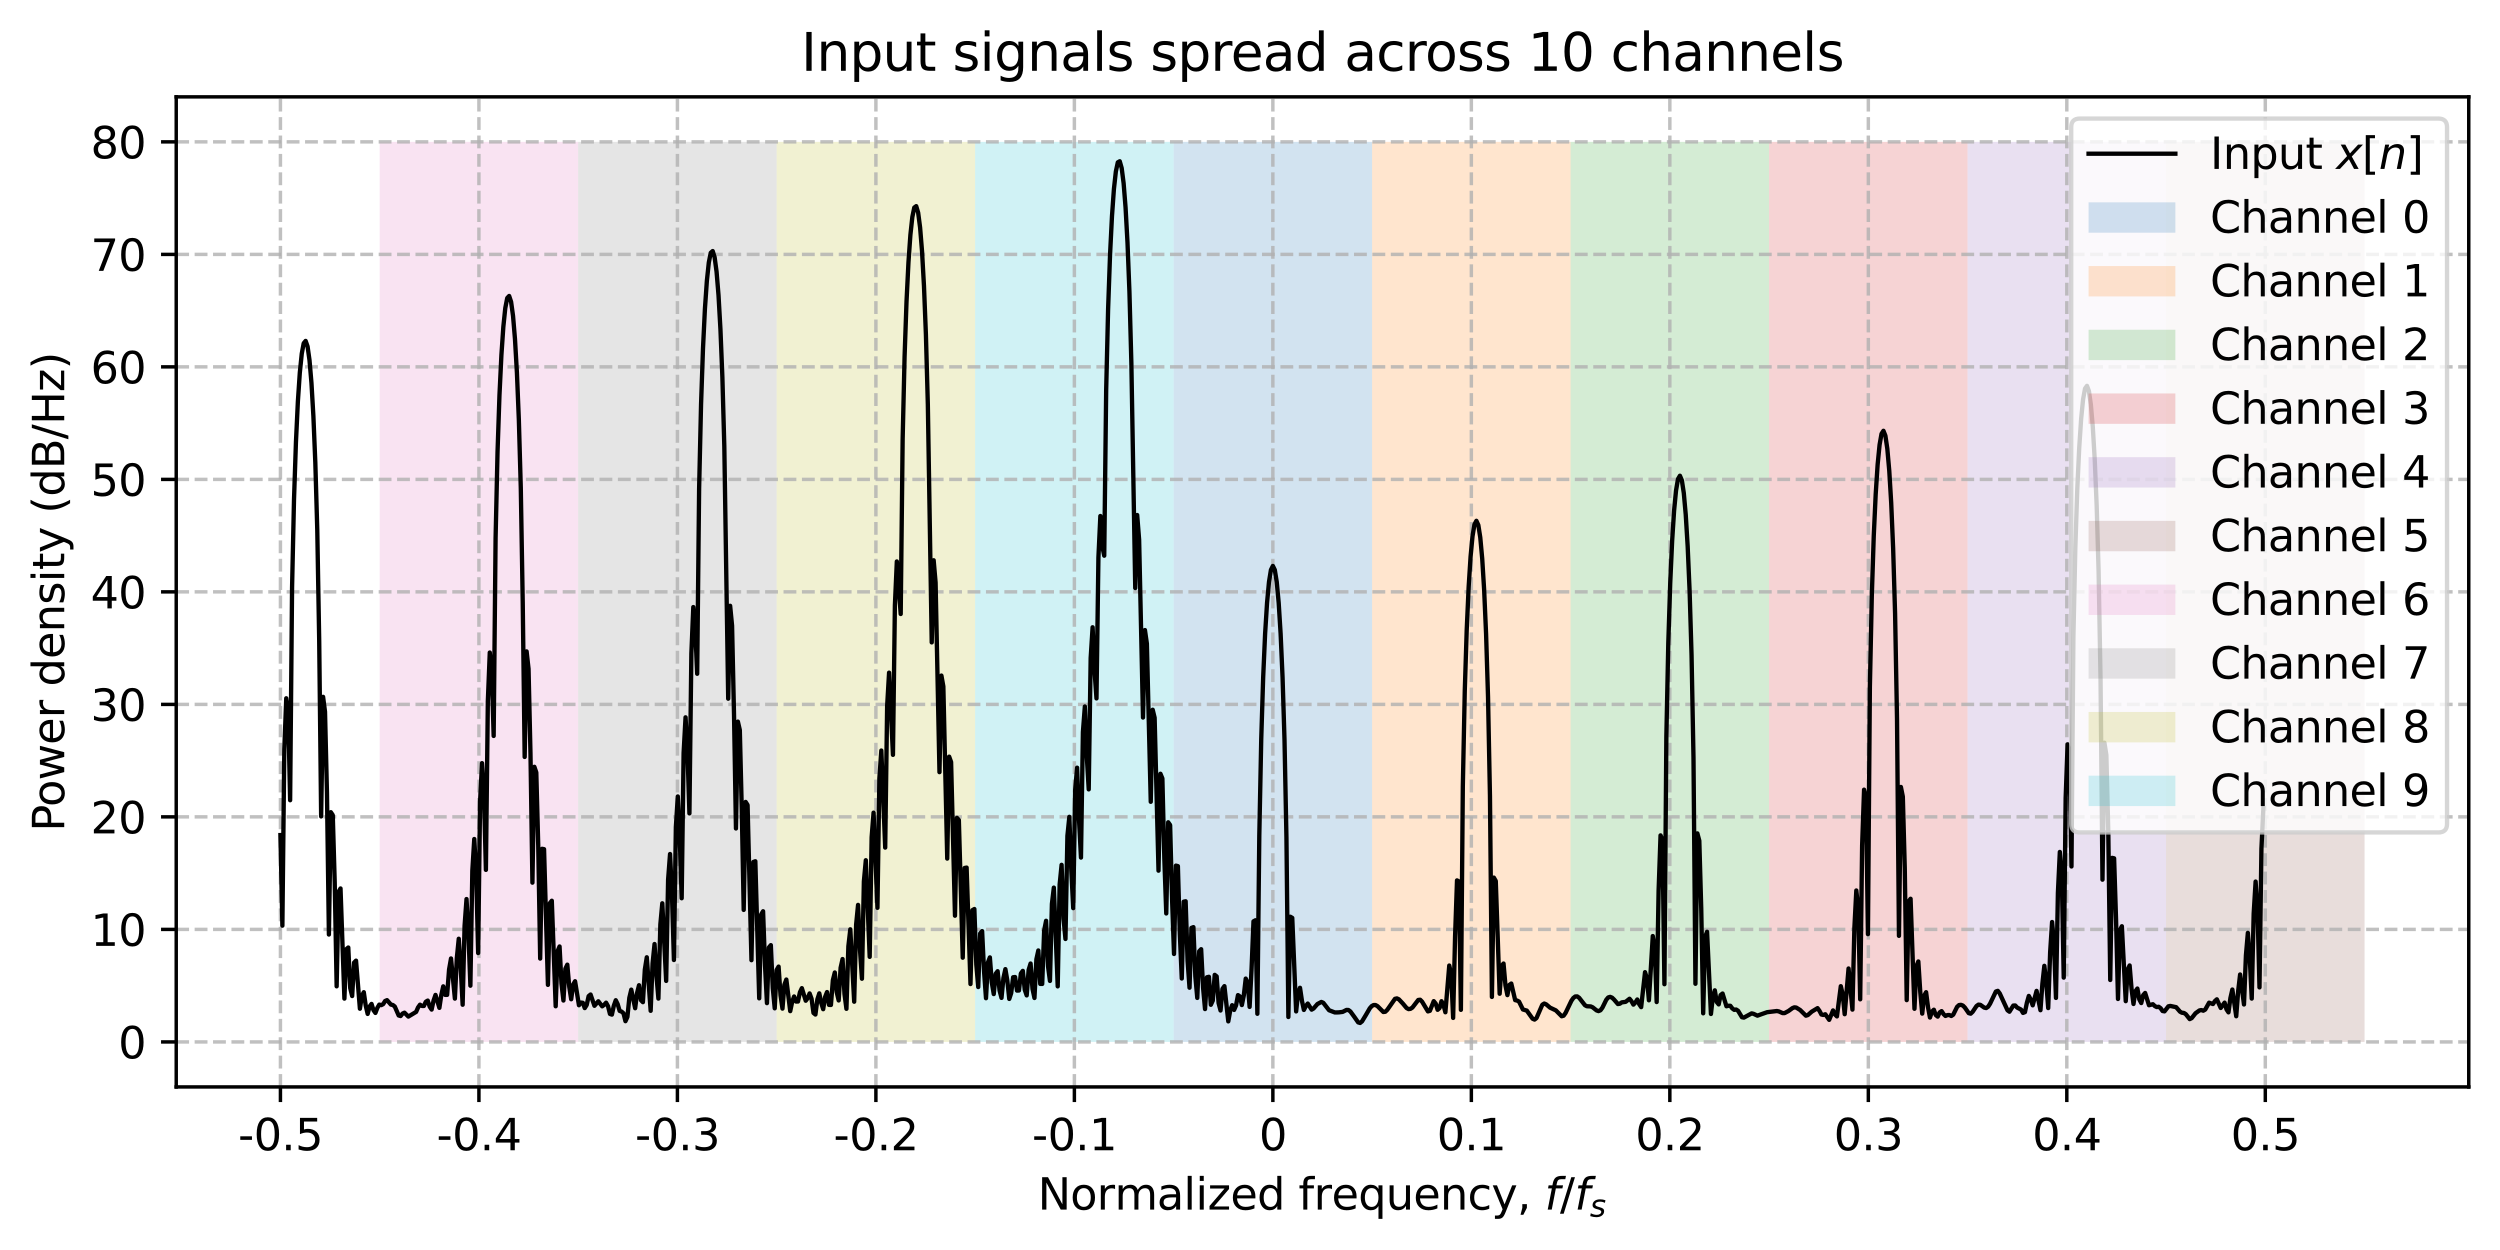 <?xml version="1.0" encoding="utf-8" standalone="no"?>
<!DOCTYPE svg PUBLIC "-//W3C//DTD SVG 1.1//EN"
  "http://www.w3.org/Graphics/SVG/1.1/DTD/svg11.dtd">
<svg xmlns:xlink="http://www.w3.org/1999/xlink" width="576pt" height="288pt" viewBox="0 0 576 288" xmlns="http://www.w3.org/2000/svg" version="1.1">
 <defs>
  <style type="text/css">*{stroke-linejoin: round; stroke-linecap: butt}</style>
 </defs>
 <g id="figure_1">
  <g id="patch_1">
   <path d="M 0 288 
L 576 288 
L 576 0 
L 0 0 
z
" style="fill: #ffffff"/>
  </g>
  <g id="axes_1">
   <g id="patch_2">
    <path d="M 40.603 250.422 
L 568.8 250.422 
L 568.8 22.318 
L 40.603 22.318 
z
" style="fill: #ffffff"/>
   </g>
   <g id="FillBetweenPolyCollection_1">
    <path d="M 316.134 240.054 
L 270.403 240.054 
L 270.403 32.686 
L 316.134 32.686 
L 316.134 32.686 
L 316.134 240.054 
z
" clip-path="url(#p662dbaa241)" style="fill: #1f77b4; fill-opacity: 0.2"/>
   </g>
   <g id="FillBetweenPolyCollection_2">
    <path d="M 361.866 240.054 
L 316.134 240.054 
L 316.134 32.686 
L 361.866 32.686 
L 361.866 32.686 
L 361.866 240.054 
z
" clip-path="url(#p662dbaa241)" style="fill: #ff7f0e; fill-opacity: 0.2"/>
   </g>
   <g id="FillBetweenPolyCollection_3">
    <path d="M 407.597 240.054 
L 361.866 240.054 
L 361.866 32.686 
L 407.597 32.686 
L 407.597 32.686 
L 407.597 240.054 
z
" clip-path="url(#p662dbaa241)" style="fill: #2ca02c; fill-opacity: 0.2"/>
   </g>
   <g id="FillBetweenPolyCollection_4">
    <path d="M 453.328 240.054 
L 407.597 240.054 
L 407.597 32.686 
L 453.328 32.686 
L 453.328 32.686 
L 453.328 240.054 
z
" clip-path="url(#p662dbaa241)" style="fill: #d62728; fill-opacity: 0.2"/>
   </g>
   <g id="FillBetweenPolyCollection_5">
    <path d="M 499.06 240.054 
L 453.328 240.054 
L 453.328 32.686 
L 499.06 32.686 
L 499.06 32.686 
L 499.06 240.054 
z
" clip-path="url(#p662dbaa241)" style="fill: #9467bd; fill-opacity: 0.2"/>
   </g>
   <g id="FillBetweenPolyCollection_6">
    <path d="M 544.791 240.054 
L 499.06 240.054 
L 499.06 32.686 
L 544.791 32.686 
L 544.791 32.686 
L 544.791 240.054 
z
" clip-path="url(#p662dbaa241)" style="fill: #8c564b; fill-opacity: 0.2"/>
   </g>
   <g id="FillBetweenPolyCollection_7">
    <path d="M 133.209 240.054 
L 87.478 240.054 
L 87.478 32.686 
L 133.209 32.686 
L 133.209 32.686 
L 133.209 240.054 
z
" clip-path="url(#p662dbaa241)" style="fill: #e377c2; fill-opacity: 0.2"/>
   </g>
   <g id="FillBetweenPolyCollection_8">
    <path d="M 178.94 240.054 
L 133.209 240.054 
L 133.209 32.686 
L 178.94 32.686 
L 178.94 32.686 
L 178.94 240.054 
z
" clip-path="url(#p662dbaa241)" style="fill: #7f7f7f; fill-opacity: 0.2"/>
   </g>
   <g id="FillBetweenPolyCollection_9">
    <path d="M 224.672 240.054 
L 178.94 240.054 
L 178.94 32.686 
L 224.672 32.686 
L 224.672 32.686 
L 224.672 240.054 
z
" clip-path="url(#p662dbaa241)" style="fill: #bcbd22; fill-opacity: 0.2"/>
   </g>
   <g id="FillBetweenPolyCollection_10">
    <path d="M 270.403 240.054 
L 224.672 240.054 
L 224.672 32.686 
L 270.403 32.686 
L 270.403 32.686 
L 270.403 240.054 
z
" clip-path="url(#p662dbaa241)" style="fill: #17becf; fill-opacity: 0.2"/>
   </g>
   <g id="matplotlib.axis_1">
    <g id="xtick_1">
     <g id="line2d_1">
      <path d="M 64.612 250.422 
L 64.612 22.318 
" clip-path="url(#p662dbaa241)" style="fill: none; stroke-dasharray: 2.96,1.28; stroke-dashoffset: 0; stroke: #b0b0b0; stroke-opacity: 0.8; stroke-width: 0.8"/>
     </g>
     <g id="line2d_2">
      <defs>
       <path id="md34b97a7bd" d="M 0 0 
L 0 3.5 
" style="stroke: #000000; stroke-width: 0.8"/>
      </defs>
      <g>
       <use xlink:href="#md34b97a7bd" x="64.612" y="250.422" style="stroke: #000000; stroke-width: 0.8"/>
      </g>
     </g>
     <g id="text_1">
      <!-- -0.5 -->
      <g transform="translate(54.857 265.02) scale(0.1 -0.1)">
       <defs>
        <path id="DejaVuSans-2d" d="M 313 2009 
L 1997 2009 
L 1997 1497 
L 313 1497 
L 313 2009 
z
" transform="scale(0.016)"/>
        <path id="DejaVuSans-30" d="M 2034 4250 
Q 1547 4250 1301 3770 
Q 1056 3291 1056 2328 
Q 1056 1369 1301 889 
Q 1547 409 2034 409 
Q 2525 409 2770 889 
Q 3016 1369 3016 2328 
Q 3016 3291 2770 3770 
Q 2525 4250 2034 4250 
z
M 2034 4750 
Q 2819 4750 3233 4129 
Q 3647 3509 3647 2328 
Q 3647 1150 3233 529 
Q 2819 -91 2034 -91 
Q 1250 -91 836 529 
Q 422 1150 422 2328 
Q 422 3509 836 4129 
Q 1250 4750 2034 4750 
z
" transform="scale(0.016)"/>
        <path id="DejaVuSans-2e" d="M 684 794 
L 1344 794 
L 1344 0 
L 684 0 
L 684 794 
z
" transform="scale(0.016)"/>
        <path id="DejaVuSans-35" d="M 691 4666 
L 3169 4666 
L 3169 4134 
L 1269 4134 
L 1269 2991 
Q 1406 3038 1543 3061 
Q 1681 3084 1819 3084 
Q 2600 3084 3056 2656 
Q 3513 2228 3513 1497 
Q 3513 744 3044 326 
Q 2575 -91 1722 -91 
Q 1428 -91 1123 -41 
Q 819 9 494 109 
L 494 744 
Q 775 591 1075 516 
Q 1375 441 1709 441 
Q 2250 441 2565 725 
Q 2881 1009 2881 1497 
Q 2881 1984 2565 2268 
Q 2250 2553 1709 2553 
Q 1456 2553 1204 2497 
Q 953 2441 691 2322 
L 691 4666 
z
" transform="scale(0.016)"/>
       </defs>
       <use xlink:href="#DejaVuSans-2d"/>
       <use xlink:href="#DejaVuSans-30" transform="translate(36.084 0)"/>
       <use xlink:href="#DejaVuSans-2e" transform="translate(99.707 0)"/>
       <use xlink:href="#DejaVuSans-35" transform="translate(131.494 0)"/>
      </g>
     </g>
    </g>
    <g id="xtick_2">
     <g id="line2d_3">
      <path d="M 110.343 250.422 
L 110.343 22.318 
" clip-path="url(#p662dbaa241)" style="fill: none; stroke-dasharray: 2.96,1.28; stroke-dashoffset: 0; stroke: #b0b0b0; stroke-opacity: 0.8; stroke-width: 0.8"/>
     </g>
     <g id="line2d_4">
      <g>
       <use xlink:href="#md34b97a7bd" x="110.343" y="250.422" style="stroke: #000000; stroke-width: 0.8"/>
      </g>
     </g>
     <g id="text_2">
      <!-- -0.4 -->
      <g transform="translate(100.588 265.02) scale(0.1 -0.1)">
       <defs>
        <path id="DejaVuSans-34" d="M 2419 4116 
L 825 1625 
L 2419 1625 
L 2419 4116 
z
M 2253 4666 
L 3047 4666 
L 3047 1625 
L 3713 1625 
L 3713 1100 
L 3047 1100 
L 3047 0 
L 2419 0 
L 2419 1100 
L 313 1100 
L 313 1709 
L 2253 4666 
z
" transform="scale(0.016)"/>
       </defs>
       <use xlink:href="#DejaVuSans-2d"/>
       <use xlink:href="#DejaVuSans-30" transform="translate(36.084 0)"/>
       <use xlink:href="#DejaVuSans-2e" transform="translate(99.707 0)"/>
       <use xlink:href="#DejaVuSans-34" transform="translate(131.494 0)"/>
      </g>
     </g>
    </g>
    <g id="xtick_3">
     <g id="line2d_5">
      <path d="M 156.075 250.422 
L 156.075 22.318 
" clip-path="url(#p662dbaa241)" style="fill: none; stroke-dasharray: 2.96,1.28; stroke-dashoffset: 0; stroke: #b0b0b0; stroke-opacity: 0.8; stroke-width: 0.8"/>
     </g>
     <g id="line2d_6">
      <g>
       <use xlink:href="#md34b97a7bd" x="156.075" y="250.422" style="stroke: #000000; stroke-width: 0.8"/>
      </g>
     </g>
     <g id="text_3">
      <!-- -0.3 -->
      <g transform="translate(146.319 265.02) scale(0.1 -0.1)">
       <defs>
        <path id="DejaVuSans-33" d="M 2597 2516 
Q 3050 2419 3304 2112 
Q 3559 1806 3559 1356 
Q 3559 666 3084 287 
Q 2609 -91 1734 -91 
Q 1441 -91 1130 -33 
Q 819 25 488 141 
L 488 750 
Q 750 597 1062 519 
Q 1375 441 1716 441 
Q 2309 441 2620 675 
Q 2931 909 2931 1356 
Q 2931 1769 2642 2001 
Q 2353 2234 1838 2234 
L 1294 2234 
L 1294 2753 
L 1863 2753 
Q 2328 2753 2575 2939 
Q 2822 3125 2822 3475 
Q 2822 3834 2567 4026 
Q 2313 4219 1838 4219 
Q 1578 4219 1281 4162 
Q 984 4106 628 3988 
L 628 4550 
Q 988 4650 1302 4700 
Q 1616 4750 1894 4750 
Q 2613 4750 3031 4423 
Q 3450 4097 3450 3541 
Q 3450 3153 3228 2886 
Q 3006 2619 2597 2516 
z
" transform="scale(0.016)"/>
       </defs>
       <use xlink:href="#DejaVuSans-2d"/>
       <use xlink:href="#DejaVuSans-30" transform="translate(36.084 0)"/>
       <use xlink:href="#DejaVuSans-2e" transform="translate(99.707 0)"/>
       <use xlink:href="#DejaVuSans-33" transform="translate(131.494 0)"/>
      </g>
     </g>
    </g>
    <g id="xtick_4">
     <g id="line2d_7">
      <path d="M 201.806 250.422 
L 201.806 22.318 
" clip-path="url(#p662dbaa241)" style="fill: none; stroke-dasharray: 2.96,1.28; stroke-dashoffset: 0; stroke: #b0b0b0; stroke-opacity: 0.8; stroke-width: 0.8"/>
     </g>
     <g id="line2d_8">
      <g>
       <use xlink:href="#md34b97a7bd" x="201.806" y="250.422" style="stroke: #000000; stroke-width: 0.8"/>
      </g>
     </g>
     <g id="text_4">
      <!-- -0.2 -->
      <g transform="translate(192.051 265.02) scale(0.1 -0.1)">
       <defs>
        <path id="DejaVuSans-32" d="M 1228 531 
L 3431 531 
L 3431 0 
L 469 0 
L 469 531 
Q 828 903 1448 1529 
Q 2069 2156 2228 2338 
Q 2531 2678 2651 2914 
Q 2772 3150 2772 3378 
Q 2772 3750 2511 3984 
Q 2250 4219 1831 4219 
Q 1534 4219 1204 4116 
Q 875 4013 500 3803 
L 500 4441 
Q 881 4594 1212 4672 
Q 1544 4750 1819 4750 
Q 2544 4750 2975 4387 
Q 3406 4025 3406 3419 
Q 3406 3131 3298 2873 
Q 3191 2616 2906 2266 
Q 2828 2175 2409 1742 
Q 1991 1309 1228 531 
z
" transform="scale(0.016)"/>
       </defs>
       <use xlink:href="#DejaVuSans-2d"/>
       <use xlink:href="#DejaVuSans-30" transform="translate(36.084 0)"/>
       <use xlink:href="#DejaVuSans-2e" transform="translate(99.707 0)"/>
       <use xlink:href="#DejaVuSans-32" transform="translate(131.494 0)"/>
      </g>
     </g>
    </g>
    <g id="xtick_5">
     <g id="line2d_9">
      <path d="M 247.537 250.422 
L 247.537 22.318 
" clip-path="url(#p662dbaa241)" style="fill: none; stroke-dasharray: 2.96,1.28; stroke-dashoffset: 0; stroke: #b0b0b0; stroke-opacity: 0.8; stroke-width: 0.8"/>
     </g>
     <g id="line2d_10">
      <g>
       <use xlink:href="#md34b97a7bd" x="247.537" y="250.422" style="stroke: #000000; stroke-width: 0.8"/>
      </g>
     </g>
     <g id="text_5">
      <!-- -0.1 -->
      <g transform="translate(237.782 265.02) scale(0.1 -0.1)">
       <defs>
        <path id="DejaVuSans-31" d="M 794 531 
L 1825 531 
L 1825 4091 
L 703 3866 
L 703 4441 
L 1819 4666 
L 2450 4666 
L 2450 531 
L 3481 531 
L 3481 0 
L 794 0 
L 794 531 
z
" transform="scale(0.016)"/>
       </defs>
       <use xlink:href="#DejaVuSans-2d"/>
       <use xlink:href="#DejaVuSans-30" transform="translate(36.084 0)"/>
       <use xlink:href="#DejaVuSans-2e" transform="translate(99.707 0)"/>
       <use xlink:href="#DejaVuSans-31" transform="translate(131.494 0)"/>
      </g>
     </g>
    </g>
    <g id="xtick_6">
     <g id="line2d_11">
      <path d="M 293.269 250.422 
L 293.269 22.318 
" clip-path="url(#p662dbaa241)" style="fill: none; stroke-dasharray: 2.96,1.28; stroke-dashoffset: 0; stroke: #b0b0b0; stroke-opacity: 0.8; stroke-width: 0.8"/>
     </g>
     <g id="line2d_12">
      <g>
       <use xlink:href="#md34b97a7bd" x="293.269" y="250.422" style="stroke: #000000; stroke-width: 0.8"/>
      </g>
     </g>
     <g id="text_6">
      <!-- 0 -->
      <g transform="translate(290.087 265.02) scale(0.1 -0.1)">
       <use xlink:href="#DejaVuSans-30"/>
      </g>
     </g>
    </g>
    <g id="xtick_7">
     <g id="line2d_13">
      <path d="M 339 250.422 
L 339 22.318 
" clip-path="url(#p662dbaa241)" style="fill: none; stroke-dasharray: 2.96,1.28; stroke-dashoffset: 0; stroke: #b0b0b0; stroke-opacity: 0.8; stroke-width: 0.8"/>
     </g>
     <g id="line2d_14">
      <g>
       <use xlink:href="#md34b97a7bd" x="339" y="250.422" style="stroke: #000000; stroke-width: 0.8"/>
      </g>
     </g>
     <g id="text_7">
      <!-- 0.1 -->
      <g transform="translate(331.048 265.02) scale(0.1 -0.1)">
       <use xlink:href="#DejaVuSans-30"/>
       <use xlink:href="#DejaVuSans-2e" transform="translate(63.623 0)"/>
       <use xlink:href="#DejaVuSans-31" transform="translate(95.41 0)"/>
      </g>
     </g>
    </g>
    <g id="xtick_8">
     <g id="line2d_15">
      <path d="M 384.731 250.422 
L 384.731 22.318 
" clip-path="url(#p662dbaa241)" style="fill: none; stroke-dasharray: 2.96,1.28; stroke-dashoffset: 0; stroke: #b0b0b0; stroke-opacity: 0.8; stroke-width: 0.8"/>
     </g>
     <g id="line2d_16">
      <g>
       <use xlink:href="#md34b97a7bd" x="384.731" y="250.422" style="stroke: #000000; stroke-width: 0.8"/>
      </g>
     </g>
     <g id="text_8">
      <!-- 0.2 -->
      <g transform="translate(376.78 265.02) scale(0.1 -0.1)">
       <use xlink:href="#DejaVuSans-30"/>
       <use xlink:href="#DejaVuSans-2e" transform="translate(63.623 0)"/>
       <use xlink:href="#DejaVuSans-32" transform="translate(95.41 0)"/>
      </g>
     </g>
    </g>
    <g id="xtick_9">
     <g id="line2d_17">
      <path d="M 430.463 250.422 
L 430.463 22.318 
" clip-path="url(#p662dbaa241)" style="fill: none; stroke-dasharray: 2.96,1.28; stroke-dashoffset: 0; stroke: #b0b0b0; stroke-opacity: 0.8; stroke-width: 0.8"/>
     </g>
     <g id="line2d_18">
      <g>
       <use xlink:href="#md34b97a7bd" x="430.463" y="250.422" style="stroke: #000000; stroke-width: 0.8"/>
      </g>
     </g>
     <g id="text_9">
      <!-- 0.3 -->
      <g transform="translate(422.511 265.02) scale(0.1 -0.1)">
       <use xlink:href="#DejaVuSans-30"/>
       <use xlink:href="#DejaVuSans-2e" transform="translate(63.623 0)"/>
       <use xlink:href="#DejaVuSans-33" transform="translate(95.41 0)"/>
      </g>
     </g>
    </g>
    <g id="xtick_10">
     <g id="line2d_19">
      <path d="M 476.194 250.422 
L 476.194 22.318 
" clip-path="url(#p662dbaa241)" style="fill: none; stroke-dasharray: 2.96,1.28; stroke-dashoffset: 0; stroke: #b0b0b0; stroke-opacity: 0.8; stroke-width: 0.8"/>
     </g>
     <g id="line2d_20">
      <g>
       <use xlink:href="#md34b97a7bd" x="476.194" y="250.422" style="stroke: #000000; stroke-width: 0.8"/>
      </g>
     </g>
     <g id="text_10">
      <!-- 0.4 -->
      <g transform="translate(468.242 265.02) scale(0.1 -0.1)">
       <use xlink:href="#DejaVuSans-30"/>
       <use xlink:href="#DejaVuSans-2e" transform="translate(63.623 0)"/>
       <use xlink:href="#DejaVuSans-34" transform="translate(95.41 0)"/>
      </g>
     </g>
    </g>
    <g id="xtick_11">
     <g id="line2d_21">
      <path d="M 521.925 250.422 
L 521.925 22.318 
" clip-path="url(#p662dbaa241)" style="fill: none; stroke-dasharray: 2.96,1.28; stroke-dashoffset: 0; stroke: #b0b0b0; stroke-opacity: 0.8; stroke-width: 0.8"/>
     </g>
     <g id="line2d_22">
      <g>
       <use xlink:href="#md34b97a7bd" x="521.925" y="250.422" style="stroke: #000000; stroke-width: 0.8"/>
      </g>
     </g>
     <g id="text_11">
      <!-- 0.5 -->
      <g transform="translate(513.974 265.02) scale(0.1 -0.1)">
       <use xlink:href="#DejaVuSans-30"/>
       <use xlink:href="#DejaVuSans-2e" transform="translate(63.623 0)"/>
       <use xlink:href="#DejaVuSans-35" transform="translate(95.41 0)"/>
      </g>
     </g>
    </g>
    <g id="text_12">
     <!-- Normalized frequency, $f/f_s$ -->
     <g transform="translate(239.102 278.7) scale(0.1 -0.1)">
      <defs>
       <path id="DejaVuSans-4e" d="M 628 4666 
L 1478 4666 
L 3547 763 
L 3547 4666 
L 4159 4666 
L 4159 0 
L 3309 0 
L 1241 3903 
L 1241 0 
L 628 0 
L 628 4666 
z
" transform="scale(0.016)"/>
       <path id="DejaVuSans-6f" d="M 1959 3097 
Q 1497 3097 1228 2736 
Q 959 2375 959 1747 
Q 959 1119 1226 758 
Q 1494 397 1959 397 
Q 2419 397 2687 759 
Q 2956 1122 2956 1747 
Q 2956 2369 2687 2733 
Q 2419 3097 1959 3097 
z
M 1959 3584 
Q 2709 3584 3137 3096 
Q 3566 2609 3566 1747 
Q 3566 888 3137 398 
Q 2709 -91 1959 -91 
Q 1206 -91 779 398 
Q 353 888 353 1747 
Q 353 2609 779 3096 
Q 1206 3584 1959 3584 
z
" transform="scale(0.016)"/>
       <path id="DejaVuSans-72" d="M 2631 2963 
Q 2534 3019 2420 3045 
Q 2306 3072 2169 3072 
Q 1681 3072 1420 2755 
Q 1159 2438 1159 1844 
L 1159 0 
L 581 0 
L 581 3500 
L 1159 3500 
L 1159 2956 
Q 1341 3275 1631 3429 
Q 1922 3584 2338 3584 
Q 2397 3584 2469 3576 
Q 2541 3569 2628 3553 
L 2631 2963 
z
" transform="scale(0.016)"/>
       <path id="DejaVuSans-6d" d="M 3328 2828 
Q 3544 3216 3844 3400 
Q 4144 3584 4550 3584 
Q 5097 3584 5394 3201 
Q 5691 2819 5691 2113 
L 5691 0 
L 5113 0 
L 5113 2094 
Q 5113 2597 4934 2840 
Q 4756 3084 4391 3084 
Q 3944 3084 3684 2787 
Q 3425 2491 3425 1978 
L 3425 0 
L 2847 0 
L 2847 2094 
Q 2847 2600 2669 2842 
Q 2491 3084 2119 3084 
Q 1678 3084 1418 2786 
Q 1159 2488 1159 1978 
L 1159 0 
L 581 0 
L 581 3500 
L 1159 3500 
L 1159 2956 
Q 1356 3278 1631 3431 
Q 1906 3584 2284 3584 
Q 2666 3584 2933 3390 
Q 3200 3197 3328 2828 
z
" transform="scale(0.016)"/>
       <path id="DejaVuSans-61" d="M 2194 1759 
Q 1497 1759 1228 1600 
Q 959 1441 959 1056 
Q 959 750 1161 570 
Q 1363 391 1709 391 
Q 2188 391 2477 730 
Q 2766 1069 2766 1631 
L 2766 1759 
L 2194 1759 
z
M 3341 1997 
L 3341 0 
L 2766 0 
L 2766 531 
Q 2569 213 2275 61 
Q 1981 -91 1556 -91 
Q 1019 -91 701 211 
Q 384 513 384 1019 
Q 384 1609 779 1909 
Q 1175 2209 1959 2209 
L 2766 2209 
L 2766 2266 
Q 2766 2663 2505 2880 
Q 2244 3097 1772 3097 
Q 1472 3097 1187 3025 
Q 903 2953 641 2809 
L 641 3341 
Q 956 3463 1253 3523 
Q 1550 3584 1831 3584 
Q 2591 3584 2966 3190 
Q 3341 2797 3341 1997 
z
" transform="scale(0.016)"/>
       <path id="DejaVuSans-6c" d="M 603 4863 
L 1178 4863 
L 1178 0 
L 603 0 
L 603 4863 
z
" transform="scale(0.016)"/>
       <path id="DejaVuSans-69" d="M 603 3500 
L 1178 3500 
L 1178 0 
L 603 0 
L 603 3500 
z
M 603 4863 
L 1178 4863 
L 1178 4134 
L 603 4134 
L 603 4863 
z
" transform="scale(0.016)"/>
       <path id="DejaVuSans-7a" d="M 353 3500 
L 3084 3500 
L 3084 2975 
L 922 459 
L 3084 459 
L 3084 0 
L 275 0 
L 275 525 
L 2438 3041 
L 353 3041 
L 353 3500 
z
" transform="scale(0.016)"/>
       <path id="DejaVuSans-65" d="M 3597 1894 
L 3597 1613 
L 953 1613 
Q 991 1019 1311 708 
Q 1631 397 2203 397 
Q 2534 397 2845 478 
Q 3156 559 3463 722 
L 3463 178 
Q 3153 47 2828 -22 
Q 2503 -91 2169 -91 
Q 1331 -91 842 396 
Q 353 884 353 1716 
Q 353 2575 817 3079 
Q 1281 3584 2069 3584 
Q 2775 3584 3186 3129 
Q 3597 2675 3597 1894 
z
M 3022 2063 
Q 3016 2534 2758 2815 
Q 2500 3097 2075 3097 
Q 1594 3097 1305 2825 
Q 1016 2553 972 2059 
L 3022 2063 
z
" transform="scale(0.016)"/>
       <path id="DejaVuSans-64" d="M 2906 2969 
L 2906 4863 
L 3481 4863 
L 3481 0 
L 2906 0 
L 2906 525 
Q 2725 213 2448 61 
Q 2172 -91 1784 -91 
Q 1150 -91 751 415 
Q 353 922 353 1747 
Q 353 2572 751 3078 
Q 1150 3584 1784 3584 
Q 2172 3584 2448 3432 
Q 2725 3281 2906 2969 
z
M 947 1747 
Q 947 1113 1208 752 
Q 1469 391 1925 391 
Q 2381 391 2643 752 
Q 2906 1113 2906 1747 
Q 2906 2381 2643 2742 
Q 2381 3103 1925 3103 
Q 1469 3103 1208 2742 
Q 947 2381 947 1747 
z
" transform="scale(0.016)"/>
       <path id="DejaVuSans-20" transform="scale(0.016)"/>
       <path id="DejaVuSans-66" d="M 2375 4863 
L 2375 4384 
L 1825 4384 
Q 1516 4384 1395 4259 
Q 1275 4134 1275 3809 
L 1275 3500 
L 2222 3500 
L 2222 3053 
L 1275 3053 
L 1275 0 
L 697 0 
L 697 3053 
L 147 3053 
L 147 3500 
L 697 3500 
L 697 3744 
Q 697 4328 969 4595 
Q 1241 4863 1831 4863 
L 2375 4863 
z
" transform="scale(0.016)"/>
       <path id="DejaVuSans-71" d="M 947 1747 
Q 947 1113 1208 752 
Q 1469 391 1925 391 
Q 2381 391 2643 752 
Q 2906 1113 2906 1747 
Q 2906 2381 2643 2742 
Q 2381 3103 1925 3103 
Q 1469 3103 1208 2742 
Q 947 2381 947 1747 
z
M 2906 525 
Q 2725 213 2448 61 
Q 2172 -91 1784 -91 
Q 1150 -91 751 415 
Q 353 922 353 1747 
Q 353 2572 751 3078 
Q 1150 3584 1784 3584 
Q 2172 3584 2448 3432 
Q 2725 3281 2906 2969 
L 2906 3500 
L 3481 3500 
L 3481 -1331 
L 2906 -1331 
L 2906 525 
z
" transform="scale(0.016)"/>
       <path id="DejaVuSans-75" d="M 544 1381 
L 544 3500 
L 1119 3500 
L 1119 1403 
Q 1119 906 1312 657 
Q 1506 409 1894 409 
Q 2359 409 2629 706 
Q 2900 1003 2900 1516 
L 2900 3500 
L 3475 3500 
L 3475 0 
L 2900 0 
L 2900 538 
Q 2691 219 2414 64 
Q 2138 -91 1772 -91 
Q 1169 -91 856 284 
Q 544 659 544 1381 
z
M 1991 3584 
L 1991 3584 
z
" transform="scale(0.016)"/>
       <path id="DejaVuSans-6e" d="M 3513 2113 
L 3513 0 
L 2938 0 
L 2938 2094 
Q 2938 2591 2744 2837 
Q 2550 3084 2163 3084 
Q 1697 3084 1428 2787 
Q 1159 2491 1159 1978 
L 1159 0 
L 581 0 
L 581 3500 
L 1159 3500 
L 1159 2956 
Q 1366 3272 1645 3428 
Q 1925 3584 2291 3584 
Q 2894 3584 3203 3211 
Q 3513 2838 3513 2113 
z
" transform="scale(0.016)"/>
       <path id="DejaVuSans-63" d="M 3122 3366 
L 3122 2828 
Q 2878 2963 2633 3030 
Q 2388 3097 2138 3097 
Q 1578 3097 1268 2742 
Q 959 2388 959 1747 
Q 959 1106 1268 751 
Q 1578 397 2138 397 
Q 2388 397 2633 464 
Q 2878 531 3122 666 
L 3122 134 
Q 2881 22 2623 -34 
Q 2366 -91 2075 -91 
Q 1284 -91 818 406 
Q 353 903 353 1747 
Q 353 2603 823 3093 
Q 1294 3584 2113 3584 
Q 2378 3584 2631 3529 
Q 2884 3475 3122 3366 
z
" transform="scale(0.016)"/>
       <path id="DejaVuSans-79" d="M 2059 -325 
Q 1816 -950 1584 -1140 
Q 1353 -1331 966 -1331 
L 506 -1331 
L 506 -850 
L 844 -850 
Q 1081 -850 1212 -737 
Q 1344 -625 1503 -206 
L 1606 56 
L 191 3500 
L 800 3500 
L 1894 763 
L 2988 3500 
L 3597 3500 
L 2059 -325 
z
" transform="scale(0.016)"/>
       <path id="DejaVuSans-2c" d="M 750 794 
L 1409 794 
L 1409 256 
L 897 -744 
L 494 -744 
L 750 256 
L 750 794 
z
" transform="scale(0.016)"/>
       <path id="DejaVuSans-Oblique-66" d="M 3059 4863 
L 2969 4384 
L 2419 4384 
Q 2106 4384 1964 4261 
Q 1822 4138 1753 3809 
L 1691 3500 
L 2638 3500 
L 2553 3053 
L 1606 3053 
L 1013 0 
L 434 0 
L 1031 3053 
L 481 3053 
L 563 3500 
L 1113 3500 
L 1159 3744 
Q 1278 4363 1576 4613 
Q 1875 4863 2516 4863 
L 3059 4863 
z
" transform="scale(0.016)"/>
       <path id="DejaVuSans-2f" d="M 1625 4666 
L 2156 4666 
L 531 -594 
L 0 -594 
L 1625 4666 
z
" transform="scale(0.016)"/>
       <path id="DejaVuSans-Oblique-73" d="M 3200 3397 
L 3091 2853 
Q 2863 2978 2609 3040 
Q 2356 3103 2088 3103 
Q 1634 3103 1373 2948 
Q 1113 2794 1113 2528 
Q 1113 2219 1719 2053 
Q 1766 2041 1788 2034 
L 1972 1978 
Q 2547 1819 2739 1644 
Q 2931 1469 2931 1166 
Q 2931 609 2489 259 
Q 2047 -91 1331 -91 
Q 1053 -91 747 -37 
Q 441 16 72 128 
L 184 722 
Q 500 559 806 475 
Q 1113 391 1394 391 
Q 1816 391 2080 572 
Q 2344 753 2344 1031 
Q 2344 1331 1650 1516 
L 1591 1531 
L 1394 1581 
Q 956 1697 753 1886 
Q 550 2075 550 2369 
Q 550 2928 970 3256 
Q 1391 3584 2113 3584 
Q 2397 3584 2667 3537 
Q 2938 3491 3200 3397 
z
" transform="scale(0.016)"/>
      </defs>
      <use xlink:href="#DejaVuSans-4e" transform="translate(0 0.016)"/>
      <use xlink:href="#DejaVuSans-6f" transform="translate(74.805 0.016)"/>
      <use xlink:href="#DejaVuSans-72" transform="translate(135.986 0.016)"/>
      <use xlink:href="#DejaVuSans-6d" transform="translate(177.1 0.016)"/>
      <use xlink:href="#DejaVuSans-61" transform="translate(274.512 0.016)"/>
      <use xlink:href="#DejaVuSans-6c" transform="translate(335.791 0.016)"/>
      <use xlink:href="#DejaVuSans-69" transform="translate(363.574 0.016)"/>
      <use xlink:href="#DejaVuSans-7a" transform="translate(391.357 0.016)"/>
      <use xlink:href="#DejaVuSans-65" transform="translate(443.848 0.016)"/>
      <use xlink:href="#DejaVuSans-64" transform="translate(505.371 0.016)"/>
      <use xlink:href="#DejaVuSans-20" transform="translate(568.848 0.016)"/>
      <use xlink:href="#DejaVuSans-66" transform="translate(600.635 0.016)"/>
      <use xlink:href="#DejaVuSans-72" transform="translate(635.84 0.016)"/>
      <use xlink:href="#DejaVuSans-65" transform="translate(676.953 0.016)"/>
      <use xlink:href="#DejaVuSans-71" transform="translate(738.477 0.016)"/>
      <use xlink:href="#DejaVuSans-75" transform="translate(801.953 0.016)"/>
      <use xlink:href="#DejaVuSans-65" transform="translate(865.332 0.016)"/>
      <use xlink:href="#DejaVuSans-6e" transform="translate(926.855 0.016)"/>
      <use xlink:href="#DejaVuSans-63" transform="translate(990.234 0.016)"/>
      <use xlink:href="#DejaVuSans-79" transform="translate(1045.215 0.016)"/>
      <use xlink:href="#DejaVuSans-2c" transform="translate(1104.395 0.016)"/>
      <use xlink:href="#DejaVuSans-20" transform="translate(1136.182 0.016)"/>
      <use xlink:href="#DejaVuSans-Oblique-66" transform="translate(1167.969 0.016)"/>
      <use xlink:href="#DejaVuSans-2f" transform="translate(1203.174 0.016)"/>
      <use xlink:href="#DejaVuSans-Oblique-66" transform="translate(1236.865 0.016)"/>
      <use xlink:href="#DejaVuSans-Oblique-73" transform="translate(1272.07 -16.391) scale(0.7)"/>
     </g>
    </g>
   </g>
   <g id="matplotlib.axis_2">
    <g id="ytick_1">
     <g id="line2d_23">
      <path d="M 40.603 240.054 
L 568.8 240.054 
" clip-path="url(#p662dbaa241)" style="fill: none; stroke-dasharray: 2.96,1.28; stroke-dashoffset: 0; stroke: #b0b0b0; stroke-opacity: 0.8; stroke-width: 0.8"/>
     </g>
     <g id="line2d_24">
      <defs>
       <path id="m3e32d86772" d="M 0 0 
L -3.5 0 
" style="stroke: #000000; stroke-width: 0.8"/>
      </defs>
      <g>
       <use xlink:href="#m3e32d86772" x="40.603" y="240.054" style="stroke: #000000; stroke-width: 0.8"/>
      </g>
     </g>
     <g id="text_13">
      <!-- 0 -->
      <g transform="translate(27.241 243.853) scale(0.1 -0.1)">
       <use xlink:href="#DejaVuSans-30"/>
      </g>
     </g>
    </g>
    <g id="ytick_2">
     <g id="line2d_25">
      <path d="M 40.603 214.133 
L 568.8 214.133 
" clip-path="url(#p662dbaa241)" style="fill: none; stroke-dasharray: 2.96,1.28; stroke-dashoffset: 0; stroke: #b0b0b0; stroke-opacity: 0.8; stroke-width: 0.8"/>
     </g>
     <g id="line2d_26">
      <g>
       <use xlink:href="#m3e32d86772" x="40.603" y="214.133" style="stroke: #000000; stroke-width: 0.8"/>
      </g>
     </g>
     <g id="text_14">
      <!-- 10 -->
      <g transform="translate(20.878 217.932) scale(0.1 -0.1)">
       <use xlink:href="#DejaVuSans-31"/>
       <use xlink:href="#DejaVuSans-30" transform="translate(63.623 0)"/>
      </g>
     </g>
    </g>
    <g id="ytick_3">
     <g id="line2d_27">
      <path d="M 40.603 188.212 
L 568.8 188.212 
" clip-path="url(#p662dbaa241)" style="fill: none; stroke-dasharray: 2.96,1.28; stroke-dashoffset: 0; stroke: #b0b0b0; stroke-opacity: 0.8; stroke-width: 0.8"/>
     </g>
     <g id="line2d_28">
      <g>
       <use xlink:href="#m3e32d86772" x="40.603" y="188.212" style="stroke: #000000; stroke-width: 0.8"/>
      </g>
     </g>
     <g id="text_15">
      <!-- 20 -->
      <g transform="translate(20.878 192.011) scale(0.1 -0.1)">
       <use xlink:href="#DejaVuSans-32"/>
       <use xlink:href="#DejaVuSans-30" transform="translate(63.623 0)"/>
      </g>
     </g>
    </g>
    <g id="ytick_4">
     <g id="line2d_29">
      <path d="M 40.603 162.291 
L 568.8 162.291 
" clip-path="url(#p662dbaa241)" style="fill: none; stroke-dasharray: 2.96,1.28; stroke-dashoffset: 0; stroke: #b0b0b0; stroke-opacity: 0.8; stroke-width: 0.8"/>
     </g>
     <g id="line2d_30">
      <g>
       <use xlink:href="#m3e32d86772" x="40.603" y="162.291" style="stroke: #000000; stroke-width: 0.8"/>
      </g>
     </g>
     <g id="text_16">
      <!-- 30 -->
      <g transform="translate(20.878 166.09) scale(0.1 -0.1)">
       <use xlink:href="#DejaVuSans-33"/>
       <use xlink:href="#DejaVuSans-30" transform="translate(63.623 0)"/>
      </g>
     </g>
    </g>
    <g id="ytick_5">
     <g id="line2d_31">
      <path d="M 40.603 136.37 
L 568.8 136.37 
" clip-path="url(#p662dbaa241)" style="fill: none; stroke-dasharray: 2.96,1.28; stroke-dashoffset: 0; stroke: #b0b0b0; stroke-opacity: 0.8; stroke-width: 0.8"/>
     </g>
     <g id="line2d_32">
      <g>
       <use xlink:href="#m3e32d86772" x="40.603" y="136.37" style="stroke: #000000; stroke-width: 0.8"/>
      </g>
     </g>
     <g id="text_17">
      <!-- 40 -->
      <g transform="translate(20.878 140.169) scale(0.1 -0.1)">
       <use xlink:href="#DejaVuSans-34"/>
       <use xlink:href="#DejaVuSans-30" transform="translate(63.623 0)"/>
      </g>
     </g>
    </g>
    <g id="ytick_6">
     <g id="line2d_33">
      <path d="M 40.603 110.449 
L 568.8 110.449 
" clip-path="url(#p662dbaa241)" style="fill: none; stroke-dasharray: 2.96,1.28; stroke-dashoffset: 0; stroke: #b0b0b0; stroke-opacity: 0.8; stroke-width: 0.8"/>
     </g>
     <g id="line2d_34">
      <g>
       <use xlink:href="#m3e32d86772" x="40.603" y="110.449" style="stroke: #000000; stroke-width: 0.8"/>
      </g>
     </g>
     <g id="text_18">
      <!-- 50 -->
      <g transform="translate(20.878 114.248) scale(0.1 -0.1)">
       <use xlink:href="#DejaVuSans-35"/>
       <use xlink:href="#DejaVuSans-30" transform="translate(63.623 0)"/>
      </g>
     </g>
    </g>
    <g id="ytick_7">
     <g id="line2d_35">
      <path d="M 40.603 84.528 
L 568.8 84.528 
" clip-path="url(#p662dbaa241)" style="fill: none; stroke-dasharray: 2.96,1.28; stroke-dashoffset: 0; stroke: #b0b0b0; stroke-opacity: 0.8; stroke-width: 0.8"/>
     </g>
     <g id="line2d_36">
      <g>
       <use xlink:href="#m3e32d86772" x="40.603" y="84.528" style="stroke: #000000; stroke-width: 0.8"/>
      </g>
     </g>
     <g id="text_19">
      <!-- 60 -->
      <g transform="translate(20.878 88.327) scale(0.1 -0.1)">
       <defs>
        <path id="DejaVuSans-36" d="M 2113 2584 
Q 1688 2584 1439 2293 
Q 1191 2003 1191 1497 
Q 1191 994 1439 701 
Q 1688 409 2113 409 
Q 2538 409 2786 701 
Q 3034 994 3034 1497 
Q 3034 2003 2786 2293 
Q 2538 2584 2113 2584 
z
M 3366 4563 
L 3366 3988 
Q 3128 4100 2886 4159 
Q 2644 4219 2406 4219 
Q 1781 4219 1451 3797 
Q 1122 3375 1075 2522 
Q 1259 2794 1537 2939 
Q 1816 3084 2150 3084 
Q 2853 3084 3261 2657 
Q 3669 2231 3669 1497 
Q 3669 778 3244 343 
Q 2819 -91 2113 -91 
Q 1303 -91 875 529 
Q 447 1150 447 2328 
Q 447 3434 972 4092 
Q 1497 4750 2381 4750 
Q 2619 4750 2861 4703 
Q 3103 4656 3366 4563 
z
" transform="scale(0.016)"/>
       </defs>
       <use xlink:href="#DejaVuSans-36"/>
       <use xlink:href="#DejaVuSans-30" transform="translate(63.623 0)"/>
      </g>
     </g>
    </g>
    <g id="ytick_8">
     <g id="line2d_37">
      <path d="M 40.603 58.607 
L 568.8 58.607 
" clip-path="url(#p662dbaa241)" style="fill: none; stroke-dasharray: 2.96,1.28; stroke-dashoffset: 0; stroke: #b0b0b0; stroke-opacity: 0.8; stroke-width: 0.8"/>
     </g>
     <g id="line2d_38">
      <g>
       <use xlink:href="#m3e32d86772" x="40.603" y="58.607" style="stroke: #000000; stroke-width: 0.8"/>
      </g>
     </g>
     <g id="text_20">
      <!-- 70 -->
      <g transform="translate(20.878 62.407) scale(0.1 -0.1)">
       <defs>
        <path id="DejaVuSans-37" d="M 525 4666 
L 3525 4666 
L 3525 4397 
L 1831 0 
L 1172 0 
L 2766 4134 
L 525 4134 
L 525 4666 
z
" transform="scale(0.016)"/>
       </defs>
       <use xlink:href="#DejaVuSans-37"/>
       <use xlink:href="#DejaVuSans-30" transform="translate(63.623 0)"/>
      </g>
     </g>
    </g>
    <g id="ytick_9">
     <g id="line2d_39">
      <path d="M 40.603 32.686 
L 568.8 32.686 
" clip-path="url(#p662dbaa241)" style="fill: none; stroke-dasharray: 2.96,1.28; stroke-dashoffset: 0; stroke: #b0b0b0; stroke-opacity: 0.8; stroke-width: 0.8"/>
     </g>
     <g id="line2d_40">
      <g>
       <use xlink:href="#m3e32d86772" x="40.603" y="32.686" style="stroke: #000000; stroke-width: 0.8"/>
      </g>
     </g>
     <g id="text_21">
      <!-- 80 -->
      <g transform="translate(20.878 36.486) scale(0.1 -0.1)">
       <defs>
        <path id="DejaVuSans-38" d="M 2034 2216 
Q 1584 2216 1326 1975 
Q 1069 1734 1069 1313 
Q 1069 891 1326 650 
Q 1584 409 2034 409 
Q 2484 409 2743 651 
Q 3003 894 3003 1313 
Q 3003 1734 2745 1975 
Q 2488 2216 2034 2216 
z
M 1403 2484 
Q 997 2584 770 2862 
Q 544 3141 544 3541 
Q 544 4100 942 4425 
Q 1341 4750 2034 4750 
Q 2731 4750 3128 4425 
Q 3525 4100 3525 3541 
Q 3525 3141 3298 2862 
Q 3072 2584 2669 2484 
Q 3125 2378 3379 2068 
Q 3634 1759 3634 1313 
Q 3634 634 3220 271 
Q 2806 -91 2034 -91 
Q 1263 -91 848 271 
Q 434 634 434 1313 
Q 434 1759 690 2068 
Q 947 2378 1403 2484 
z
M 1172 3481 
Q 1172 3119 1398 2916 
Q 1625 2713 2034 2713 
Q 2441 2713 2670 2916 
Q 2900 3119 2900 3481 
Q 2900 3844 2670 4047 
Q 2441 4250 2034 4250 
Q 1625 4250 1398 4047 
Q 1172 3844 1172 3481 
z
" transform="scale(0.016)"/>
       </defs>
       <use xlink:href="#DejaVuSans-38"/>
       <use xlink:href="#DejaVuSans-30" transform="translate(63.623 0)"/>
      </g>
     </g>
    </g>
    <g id="text_22">
     <!-- Power density (dB/Hz) -->
     <g transform="translate(14.798 191.57) rotate(-90) scale(0.1 -0.1)">
      <defs>
       <path id="DejaVuSans-50" d="M 1259 4147 
L 1259 2394 
L 2053 2394 
Q 2494 2394 2734 2622 
Q 2975 2850 2975 3272 
Q 2975 3691 2734 3919 
Q 2494 4147 2053 4147 
L 1259 4147 
z
M 628 4666 
L 2053 4666 
Q 2838 4666 3239 4311 
Q 3641 3956 3641 3272 
Q 3641 2581 3239 2228 
Q 2838 1875 2053 1875 
L 1259 1875 
L 1259 0 
L 628 0 
L 628 4666 
z
" transform="scale(0.016)"/>
       <path id="DejaVuSans-77" d="M 269 3500 
L 844 3500 
L 1563 769 
L 2278 3500 
L 2956 3500 
L 3675 769 
L 4391 3500 
L 4966 3500 
L 4050 0 
L 3372 0 
L 2619 2869 
L 1863 0 
L 1184 0 
L 269 3500 
z
" transform="scale(0.016)"/>
       <path id="DejaVuSans-73" d="M 2834 3397 
L 2834 2853 
Q 2591 2978 2328 3040 
Q 2066 3103 1784 3103 
Q 1356 3103 1142 2972 
Q 928 2841 928 2578 
Q 928 2378 1081 2264 
Q 1234 2150 1697 2047 
L 1894 2003 
Q 2506 1872 2764 1633 
Q 3022 1394 3022 966 
Q 3022 478 2636 193 
Q 2250 -91 1575 -91 
Q 1294 -91 989 -36 
Q 684 19 347 128 
L 347 722 
Q 666 556 975 473 
Q 1284 391 1588 391 
Q 1994 391 2212 530 
Q 2431 669 2431 922 
Q 2431 1156 2273 1281 
Q 2116 1406 1581 1522 
L 1381 1569 
Q 847 1681 609 1914 
Q 372 2147 372 2553 
Q 372 3047 722 3315 
Q 1072 3584 1716 3584 
Q 2034 3584 2315 3537 
Q 2597 3491 2834 3397 
z
" transform="scale(0.016)"/>
       <path id="DejaVuSans-74" d="M 1172 4494 
L 1172 3500 
L 2356 3500 
L 2356 3053 
L 1172 3053 
L 1172 1153 
Q 1172 725 1289 603 
Q 1406 481 1766 481 
L 2356 481 
L 2356 0 
L 1766 0 
Q 1100 0 847 248 
Q 594 497 594 1153 
L 594 3053 
L 172 3053 
L 172 3500 
L 594 3500 
L 594 4494 
L 1172 4494 
z
" transform="scale(0.016)"/>
       <path id="DejaVuSans-28" d="M 1984 4856 
Q 1566 4138 1362 3434 
Q 1159 2731 1159 2009 
Q 1159 1288 1364 580 
Q 1569 -128 1984 -844 
L 1484 -844 
Q 1016 -109 783 600 
Q 550 1309 550 2009 
Q 550 2706 781 3412 
Q 1013 4119 1484 4856 
L 1984 4856 
z
" transform="scale(0.016)"/>
       <path id="DejaVuSans-42" d="M 1259 2228 
L 1259 519 
L 2272 519 
Q 2781 519 3026 730 
Q 3272 941 3272 1375 
Q 3272 1813 3026 2020 
Q 2781 2228 2272 2228 
L 1259 2228 
z
M 1259 4147 
L 1259 2741 
L 2194 2741 
Q 2656 2741 2882 2914 
Q 3109 3088 3109 3444 
Q 3109 3797 2882 3972 
Q 2656 4147 2194 4147 
L 1259 4147 
z
M 628 4666 
L 2241 4666 
Q 2963 4666 3353 4366 
Q 3744 4066 3744 3513 
Q 3744 3084 3544 2831 
Q 3344 2578 2956 2516 
Q 3422 2416 3680 2098 
Q 3938 1781 3938 1306 
Q 3938 681 3513 340 
Q 3088 0 2303 0 
L 628 0 
L 628 4666 
z
" transform="scale(0.016)"/>
       <path id="DejaVuSans-48" d="M 628 4666 
L 1259 4666 
L 1259 2753 
L 3553 2753 
L 3553 4666 
L 4184 4666 
L 4184 0 
L 3553 0 
L 3553 2222 
L 1259 2222 
L 1259 0 
L 628 0 
L 628 4666 
z
" transform="scale(0.016)"/>
       <path id="DejaVuSans-29" d="M 513 4856 
L 1013 4856 
Q 1481 4119 1714 3412 
Q 1947 2706 1947 2009 
Q 1947 1309 1714 600 
Q 1481 -109 1013 -844 
L 513 -844 
Q 928 -128 1133 580 
Q 1338 1288 1338 2009 
Q 1338 2731 1133 3434 
Q 928 4138 513 4856 
z
" transform="scale(0.016)"/>
      </defs>
      <use xlink:href="#DejaVuSans-50"/>
      <use xlink:href="#DejaVuSans-6f" transform="translate(56.678 0)"/>
      <use xlink:href="#DejaVuSans-77" transform="translate(117.859 0)"/>
      <use xlink:href="#DejaVuSans-65" transform="translate(199.646 0)"/>
      <use xlink:href="#DejaVuSans-72" transform="translate(261.17 0)"/>
      <use xlink:href="#DejaVuSans-20" transform="translate(302.283 0)"/>
      <use xlink:href="#DejaVuSans-64" transform="translate(334.07 0)"/>
      <use xlink:href="#DejaVuSans-65" transform="translate(397.547 0)"/>
      <use xlink:href="#DejaVuSans-6e" transform="translate(459.07 0)"/>
      <use xlink:href="#DejaVuSans-73" transform="translate(522.449 0)"/>
      <use xlink:href="#DejaVuSans-69" transform="translate(574.549 0)"/>
      <use xlink:href="#DejaVuSans-74" transform="translate(602.332 0)"/>
      <use xlink:href="#DejaVuSans-79" transform="translate(641.541 0)"/>
      <use xlink:href="#DejaVuSans-20" transform="translate(700.721 0)"/>
      <use xlink:href="#DejaVuSans-28" transform="translate(732.508 0)"/>
      <use xlink:href="#DejaVuSans-64" transform="translate(771.521 0)"/>
      <use xlink:href="#DejaVuSans-42" transform="translate(834.998 0)"/>
      <use xlink:href="#DejaVuSans-2f" transform="translate(903.602 0)"/>
      <use xlink:href="#DejaVuSans-48" transform="translate(937.293 0)"/>
      <use xlink:href="#DejaVuSans-7a" transform="translate(1012.488 0)"/>
      <use xlink:href="#DejaVuSans-29" transform="translate(1064.979 0)"/>
     </g>
    </g>
   </g>
   <g id="line2d_41">
    <path d="M 64.612 192.401 
L 65.059 213.27 
L 65.505 172.646 
L 65.952 160.888 
L 66.398 164.171 
L 66.845 184.371 
L 67.292 135.359 
L 67.738 115.135 
L 68.185 101.873 
L 68.631 92.487 
L 69.078 85.867 
L 69.525 81.491 
L 69.971 79.094 
L 70.418 78.548 
L 70.864 79.826 
L 71.311 82.993 
L 71.758 88.223 
L 72.204 95.866 
L 72.651 106.611 
L 73.097 122.052 
L 73.544 147.654 
L 73.991 188.104 
L 74.437 160.554 
L 74.884 163.993 
L 75.33 182.598 
L 75.777 215.313 
L 76.224 187.131 
L 76.67 187.797 
L 77.117 203.256 
L 77.563 227.25 
L 78.01 205.466 
L 78.457 204.702 
L 79.35 230.078 
L 79.796 218.695 
L 80.243 218.308 
L 80.689 227.643 
L 81.136 229.485 
L 81.583 221.786 
L 82.029 221.337 
L 82.922 232.41 
L 83.369 229.478 
L 83.816 228.602 
L 84.262 231.682 
L 84.709 233.603 
L 85.155 231.906 
L 85.602 231.304 
L 86.049 232.745 
L 86.495 233.375 
L 86.942 232.216 
L 87.388 231.464 
L 87.835 231.584 
L 88.282 231.353 
L 88.728 230.628 
L 89.175 230.438 
L 90.068 231.457 
L 90.515 231.556 
L 90.961 231.912 
L 91.854 233.965 
L 92.301 234.091 
L 92.748 233.527 
L 93.194 233.323 
L 94.087 234.218 
L 95.874 233.14 
L 96.32 232.114 
L 96.767 231.483 
L 97.214 231.769 
L 97.66 231.774 
L 98.107 230.802 
L 98.553 230.536 
L 99 231.942 
L 99.446 232.602 
L 99.893 230.528 
L 100.34 229.229 
L 101.233 232.21 
L 101.679 229.23 
L 102.126 227.257 
L 102.573 229.22 
L 103.019 229.215 
L 103.466 223.38 
L 103.912 220.83 
L 104.806 230.08 
L 105.252 220.738 
L 105.699 216.288 
L 106.145 222.862 
L 106.592 231.491 
L 107.039 213.316 
L 107.485 207.142 
L 107.932 215.22 
L 108.378 227.104 
L 108.825 200.616 
L 109.272 193.31 
L 109.718 201.364 
L 110.165 219.579 
L 110.611 184.669 
L 111.058 175.834 
L 111.505 182.976 
L 111.951 200.419 
L 112.398 161.546 
L 112.844 150.344 
L 113.291 154.464 
L 113.738 169.559 
L 114.184 123.949 
L 114.631 104.133 
L 115.077 91.064 
L 115.524 81.804 
L 115.971 75.281 
L 116.417 70.989 
L 116.864 68.667 
L 117.31 68.194 
L 117.757 69.545 
L 118.203 72.79 
L 118.65 78.108 
L 119.097 85.857 
L 119.543 96.748 
L 119.99 112.434 
L 120.436 138.744 
L 120.883 174.399 
L 121.33 150.088 
L 121.776 154.105 
L 122.223 173.652 
L 122.669 203.361 
L 123.116 176.673 
L 123.563 177.987 
L 124.009 194.834 
L 124.456 220.855 
L 124.902 195.566 
L 125.349 195.651 
L 126.242 226.913 
L 126.689 208.089 
L 127.135 207.534 
L 128.029 231.845 
L 128.475 219.146 
L 128.922 218.068 
L 129.368 226.628 
L 129.815 230.519 
L 130.262 223.2 
L 130.708 222.257 
L 131.155 227.354 
L 131.601 230.227 
L 132.048 226.858 
L 132.495 226.077 
L 133.388 231.605 
L 133.834 230.991 
L 134.281 231.046 
L 134.727 232.262 
L 135.174 231.543 
L 135.621 229.51 
L 136.067 229.136 
L 136.96 231.732 
L 137.854 230.694 
L 138.747 231.856 
L 139.193 231.513 
L 139.64 231.018 
L 140.087 231.82 
L 140.533 233.604 
L 140.98 233.767 
L 141.426 231.713 
L 141.873 230.456 
L 142.32 231.375 
L 142.766 232.91 
L 143.213 233.071 
L 143.659 233.469 
L 144.106 235.28 
L 144.553 234.299 
L 144.999 229.894 
L 145.446 228.014 
L 146.339 232.295 
L 146.786 228.774 
L 147.232 226.997 
L 147.679 230.449 
L 148.125 230.897 
L 148.572 223.381 
L 149.019 220.558 
L 149.912 232.892 
L 150.358 221.967 
L 150.805 217.508 
L 151.252 224.866 
L 151.698 230.078 
L 152.145 212.976 
L 152.591 208.123 
L 153.484 225.999 
L 153.931 202.669 
L 154.378 196.769 
L 154.824 206.198 
L 155.271 221.186 
L 155.717 190.553 
L 156.164 183.503 
L 156.611 192.824 
L 157.057 206.958 
L 157.504 173.48 
L 157.95 165.275 
L 158.397 173.303 
L 158.844 187.406 
L 159.29 150.542 
L 159.737 139.87 
L 160.183 144.884 
L 160.63 155.235 
L 161.077 112.556 
L 161.523 93.141 
L 161.97 80.261 
L 162.416 71.127 
L 162.863 64.701 
L 163.31 60.492 
L 163.756 58.246 
L 164.203 57.846 
L 164.649 59.272 
L 165.096 62.595 
L 165.543 68.002 
L 165.989 75.86 
L 166.436 86.902 
L 166.882 102.848 
L 167.776 160.978 
L 168.222 139.573 
L 168.669 144.153 
L 169.115 164.569 
L 169.562 190.879 
L 170.009 166.265 
L 170.455 168.213 
L 170.902 186.442 
L 171.348 209.639 
L 171.795 184.767 
L 172.241 185.473 
L 173.135 221.227 
L 173.581 198.593 
L 174.028 198.434 
L 174.921 230.018 
L 175.368 210.698 
L 175.814 209.954 
L 176.261 222.468 
L 176.707 231.12 
L 177.154 218.293 
L 177.601 217.763 
L 178.047 227.631 
L 178.494 232.315 
L 178.94 223.486 
L 179.387 222.706 
L 179.834 229.318 
L 180.28 232.382 
L 180.727 226.869 
L 181.173 225.687 
L 182.067 232.963 
L 182.513 230.839 
L 182.96 229.591 
L 183.406 230.755 
L 183.853 230.748 
L 184.3 228.632 
L 184.746 227.676 
L 185.639 230.566 
L 186.086 229.978 
L 186.533 228.888 
L 186.979 230.098 
L 187.426 233.38 
L 187.872 233.747 
L 188.319 230.263 
L 188.765 228.873 
L 189.212 231.074 
L 189.659 232.515 
L 190.105 229.702 
L 190.552 228.571 
L 190.998 231.521 
L 191.445 231.541 
L 191.892 225.844 
L 192.338 224.059 
L 192.785 228.623 
L 193.231 230.501 
L 193.678 222.966 
L 194.125 220.965 
L 194.571 229.013 
L 195.018 232.43 
L 195.464 218.024 
L 195.911 214.116 
L 196.804 230.793 
L 197.251 213.027 
L 197.697 208.491 
L 198.144 218.852 
L 198.591 225.497 
L 199.037 203.065 
L 199.484 198.198 
L 200.377 220.458 
L 200.824 192.912 
L 201.27 187.237 
L 202.163 209.157 
L 202.61 179.347 
L 203.057 172.923 
L 203.95 195.285 
L 204.396 162.695 
L 204.843 154.98 
L 205.736 173.918 
L 206.183 139.463 
L 206.629 129.362 
L 207.522 141.462 
L 207.969 101.199 
L 208.416 82.16 
L 208.862 69.465 
L 209.309 60.453 
L 209.755 54.124 
L 210.202 49.997 
L 210.649 47.827 
L 211.095 47.499 
L 211.542 48.999 
L 211.988 52.401 
L 212.435 57.898 
L 212.882 65.866 
L 213.328 77.061 
L 213.775 93.275 
L 214.668 148.006 
L 215.115 129.087 
L 215.561 134.233 
L 216.454 177.903 
L 216.901 155.653 
L 217.348 158.163 
L 218.241 197.817 
L 218.687 174.335 
L 219.134 175.583 
L 220.027 210.98 
L 220.474 188.435 
L 220.92 188.942 
L 221.814 220.652 
L 222.26 199.978 
L 222.707 199.895 
L 223.6 226.721 
L 224.047 209.707 
L 224.493 209.441 
L 224.94 222.195 
L 225.386 227.414 
L 225.833 215.076 
L 226.279 214.526 
L 226.726 223.836 
L 227.173 229.987 
L 227.619 221.769 
L 228.066 220.586 
L 228.512 226.382 
L 228.959 229.033 
L 229.406 224.354 
L 229.852 223.768 
L 230.299 228.213 
L 230.745 229.911 
L 231.192 225.338 
L 231.639 223.291 
L 232.085 225.905 
L 232.532 230.15 
L 232.978 228.8 
L 233.425 225.159 
L 233.872 225.107 
L 234.318 228.235 
L 234.765 228.208 
L 235.211 224.282 
L 235.658 223.687 
L 236.105 228.036 
L 236.551 229.34 
L 236.998 223.469 
L 237.444 221.997 
L 237.891 227.844 
L 238.338 229.93 
L 238.784 221.014 
L 239.231 218.988 
L 239.677 226.695 
L 240.124 226.697 
L 240.571 214.41 
L 241.017 212.151 
L 241.464 222.636 
L 241.91 226.005 
L 242.357 208.278 
L 242.803 204.508 
L 243.697 227.256 
L 244.143 203.797 
L 244.59 199.261 
L 245.036 211.651 
L 245.483 216.336 
L 245.93 192.579 
L 246.376 188.198 
L 246.823 200.444 
L 247.269 209.236 
L 247.716 182.025 
L 248.163 176.879 
L 248.609 188.927 
L 249.056 197.585 
L 249.502 168.669 
L 249.949 162.775 
L 250.396 174.206 
L 250.842 181.871 
L 251.289 151.63 
L 251.735 144.525 
L 252.182 154.539 
L 252.629 160.914 
L 253.075 128.447 
L 253.522 118.892 
L 253.968 125.852 
L 254.415 128.031 
L 254.862 89.863 
L 255.308 71.188 
L 255.755 58.674 
L 256.201 49.784 
L 256.648 43.55 
L 257.095 39.505 
L 257.541 37.41 
L 257.988 37.155 
L 258.434 38.729 
L 258.881 42.21 
L 259.328 47.797 
L 259.774 55.876 
L 260.221 67.225 
L 260.667 83.71 
L 261.56 135.49 
L 262.007 118.665 
L 262.454 124.362 
L 263.347 165.318 
L 263.793 145.166 
L 264.24 148.294 
L 265.133 184.73 
L 265.58 163.523 
L 266.026 165.369 
L 266.92 200.602 
L 267.366 178.274 
L 267.813 179.364 
L 268.259 197.762 
L 268.706 210.459 
L 269.153 189.456 
L 269.599 190.093 
L 270.046 207.173 
L 270.492 219.794 
L 270.939 199.439 
L 271.386 199.565 
L 271.832 215.146 
L 272.279 225.447 
L 272.725 207.75 
L 273.172 207.654 
L 273.619 221.386 
L 274.065 227.567 
L 274.512 213.788 
L 274.958 213.615 
L 275.405 224.974 
L 275.852 229.918 
L 276.298 219.169 
L 276.745 218.696 
L 277.191 227.598 
L 277.638 232.487 
L 278.084 225.165 
L 278.531 225.057 
L 278.978 231.502 
L 279.424 230.534 
L 279.871 224.607 
L 280.317 224.966 
L 280.764 231.108 
L 281.211 232.818 
L 281.657 227.834 
L 282.104 227.21 
L 282.997 235.325 
L 283.444 232.81 
L 283.89 231.596 
L 284.337 232.685 
L 284.783 231.65 
L 285.23 229.276 
L 285.677 229.583 
L 286.123 231.561 
L 286.57 229.36 
L 287.016 225.468 
L 287.463 226.397 
L 287.91 231.989 
L 288.356 223.287 
L 288.803 212.288 
L 289.249 212.032 
L 289.696 233.573 
L 290.143 192.498 
L 290.589 170.253 
L 291.036 156.018 
L 291.482 145.99 
L 291.929 138.875 
L 292.376 134.081 
L 292.822 131.304 
L 293.269 130.396 
L 293.715 131.31 
L 294.162 134.093 
L 294.609 138.896 
L 295.055 146.026 
L 295.502 156.087 
L 295.948 170.407 
L 296.395 192.966 
L 296.841 234.318 
L 297.288 211.214 
L 297.735 211.484 
L 298.628 233.031 
L 299.074 228.853 
L 299.521 227.586 
L 299.968 230.587 
L 300.414 232.687 
L 300.861 231.798 
L 301.307 231.224 
L 302.201 232.619 
L 302.647 232.357 
L 303.54 231.329 
L 304.434 230.852 
L 304.88 231.04 
L 306.22 232.763 
L 307.56 233.272 
L 308.453 233.25 
L 309.346 233.138 
L 310.239 232.684 
L 310.686 232.705 
L 311.133 233.048 
L 312.026 234.272 
L 312.919 235.551 
L 313.366 235.69 
L 313.812 235.326 
L 314.705 233.85 
L 315.598 232.311 
L 316.045 231.801 
L 316.492 231.556 
L 316.938 231.568 
L 317.385 231.826 
L 318.725 233.166 
L 319.171 233.107 
L 319.618 232.678 
L 321.404 230.131 
L 321.851 230.035 
L 322.297 230.244 
L 323.191 231.19 
L 324.084 232.257 
L 324.53 232.494 
L 324.977 232.437 
L 325.424 232.133 
L 326.763 230.394 
L 327.21 230.342 
L 327.657 230.795 
L 328.996 233.028 
L 329.443 232.889 
L 330.336 230.666 
L 330.783 231.224 
L 331.229 232.66 
L 331.676 232.259 
L 332.122 230.68 
L 332.569 231.487 
L 333.016 233.228 
L 333.909 222.46 
L 334.355 224.52 
L 334.802 234.524 
L 335.249 215.718 
L 335.695 202.846 
L 336.142 203.09 
L 336.588 232.665 
L 337.035 181.156 
L 337.482 159.222 
L 337.928 145.169 
L 338.375 135.266 
L 338.821 128.25 
L 339.268 123.539 
L 339.715 120.837 
L 340.161 119.999 
L 340.608 120.983 
L 341.054 123.839 
L 341.501 128.719 
L 341.948 135.936 
L 342.394 146.102 
L 342.841 160.568 
L 343.287 183.44 
L 343.734 229.694 
L 344.181 202.201 
L 344.627 202.986 
L 345.52 228.957 
L 345.967 222.553 
L 346.414 221.999 
L 346.86 227.052 
L 347.307 229.271 
L 347.753 226.937 
L 348.2 226.611 
L 349.093 230.431 
L 349.54 230.529 
L 349.986 230.773 
L 350.879 232.586 
L 351.773 232.841 
L 353.112 234.719 
L 353.559 234.912 
L 354.006 234.564 
L 355.345 231.496 
L 355.792 231.217 
L 356.239 231.405 
L 357.132 232.161 
L 358.472 232.796 
L 359.811 234.145 
L 360.258 234.017 
L 360.705 233.384 
L 362.044 230.588 
L 362.491 229.943 
L 362.938 229.592 
L 363.384 229.573 
L 363.831 229.883 
L 365.171 231.605 
L 365.617 231.84 
L 366.51 231.883 
L 366.957 232.088 
L 367.85 232.8 
L 368.297 232.955 
L 368.743 232.776 
L 369.19 232.174 
L 370.083 230.356 
L 370.53 229.809 
L 370.976 229.68 
L 371.423 229.861 
L 371.869 230.292 
L 372.763 231.329 
L 373.209 231.258 
L 373.656 230.945 
L 374.549 230.825 
L 375.442 230.116 
L 375.889 230.676 
L 376.335 231.463 
L 376.782 230.992 
L 377.229 230.285 
L 377.675 231.37 
L 378.122 232.04 
L 379.015 223.99 
L 379.462 225.461 
L 379.908 230.467 
L 380.801 215.667 
L 381.248 218.401 
L 381.695 230.869 
L 382.141 205.212 
L 382.588 192.474 
L 383.034 193.555 
L 383.481 226.763 
L 383.928 169.63 
L 384.374 148.151 
L 384.821 134.308 
L 385.267 124.541 
L 385.714 117.626 
L 386.16 113 
L 386.607 110.375 
L 387.054 109.61 
L 387.5 110.667 
L 387.947 113.601 
L 388.393 118.57 
L 388.84 125.896 
L 389.287 136.213 
L 389.733 150.939 
L 390.18 174.566 
L 390.626 226.659 
L 391.073 192.016 
L 391.52 193.706 
L 391.966 209.386 
L 392.413 233.465 
L 392.859 215.865 
L 393.306 214.683 
L 394.199 233.616 
L 394.646 229.67 
L 395.092 228.175 
L 395.539 230.859 
L 395.986 231.413 
L 396.432 229.264 
L 396.879 228.91 
L 397.772 231.842 
L 398.219 231.723 
L 398.665 231.735 
L 399.112 232.334 
L 399.558 232.665 
L 400.005 232.595 
L 400.452 232.885 
L 401.345 234.369 
L 401.791 234.458 
L 403.578 233.483 
L 404.024 233.591 
L 404.917 234.007 
L 405.811 233.68 
L 407.15 233.21 
L 409.383 232.941 
L 409.83 233.024 
L 410.723 233.422 
L 411.17 233.414 
L 412.063 232.939 
L 412.956 232.286 
L 413.403 232.094 
L 413.849 232.145 
L 414.743 232.699 
L 416.082 234.011 
L 416.529 233.872 
L 417.422 233.088 
L 418.762 232.278 
L 419.209 232.902 
L 419.655 233.744 
L 420.102 233.849 
L 420.548 233.684 
L 421.442 234.972 
L 422.335 232.804 
L 422.781 233.729 
L 423.228 234.18 
L 424.121 227.22 
L 424.568 229.141 
L 425.014 233.671 
L 425.907 223.143 
L 426.801 232.614 
L 427.247 213.833 
L 427.694 205.169 
L 428.14 209.399 
L 428.587 230.244 
L 429.034 194.799 
L 429.48 181.942 
L 429.927 183.6 
L 430.373 215.223 
L 430.82 158.272 
L 431.267 137.167 
L 431.713 123.504 
L 432.16 113.859 
L 432.606 107.04 
L 433.053 102.497 
L 433.5 99.947 
L 433.946 99.255 
L 434.393 100.387 
L 434.839 103.399 
L 435.286 108.457 
L 435.733 115.892 
L 436.179 126.36 
L 436.626 141.343 
L 437.072 165.704 
L 437.519 215.617 
L 437.966 181.319 
L 438.412 183.555 
L 438.859 199.992 
L 439.305 230.429 
L 439.752 207.674 
L 440.198 207.077 
L 441.092 232.422 
L 441.538 222.631 
L 441.985 221.522 
L 442.431 228.583 
L 442.878 233.537 
L 443.325 229.419 
L 443.771 228.604 
L 444.218 232.091 
L 444.664 234.442 
L 445.111 233.098 
L 445.558 232.64 
L 446.004 233.871 
L 446.451 234.227 
L 446.897 233.26 
L 447.344 232.963 
L 447.791 233.645 
L 448.237 234.074 
L 448.684 233.88 
L 449.13 233.86 
L 449.577 234.082 
L 450.024 233.779 
L 450.917 231.973 
L 451.363 231.569 
L 451.81 231.515 
L 452.257 231.688 
L 452.703 232.143 
L 453.596 233.428 
L 454.043 233.551 
L 454.49 233.127 
L 455.383 231.794 
L 455.829 231.471 
L 456.276 231.514 
L 457.169 232.153 
L 457.616 232.253 
L 458.062 231.953 
L 458.509 231.264 
L 459.849 228.447 
L 460.295 228.292 
L 460.742 228.888 
L 462.528 232.769 
L 462.975 233.097 
L 463.868 231.68 
L 464.315 231.667 
L 464.761 232.151 
L 465.654 232.606 
L 466.101 233.372 
L 466.548 233.192 
L 466.994 231.041 
L 467.441 229.461 
L 467.887 230.315 
L 468.334 231.628 
L 469.227 228.304 
L 470.12 232.753 
L 470.567 226.639 
L 471.014 222.529 
L 471.46 226.42 
L 471.907 232.259 
L 472.353 219.37 
L 472.8 212.433 
L 473.247 217.533 
L 473.693 229.922 
L 474.14 205.703 
L 474.586 196.291 
L 475.033 201.541 
L 475.48 225.241 
L 475.926 183.833 
L 476.373 171.491 
L 476.819 173.982 
L 477.266 199.635 
L 477.712 146.776 
L 478.159 126.138 
L 478.606 112.684 
L 479.052 103.171 
L 479.499 96.453 
L 479.945 91.995 
L 480.392 89.522 
L 480.839 88.903 
L 481.285 90.107 
L 481.732 93.196 
L 482.178 98.338 
L 482.625 105.873 
L 483.072 116.472 
L 483.518 131.664 
L 483.965 156.56 
L 484.411 202.677 
L 484.858 171.127 
L 485.305 173.966 
L 485.751 191.66 
L 486.198 225.786 
L 486.644 197.655 
L 487.091 197.76 
L 487.538 211.864 
L 487.984 230.162 
L 488.431 214.34 
L 488.877 213.409 
L 489.771 230.666 
L 490.217 223.404 
L 490.664 222.441 
L 491.11 227.864 
L 491.557 231.311 
L 492.004 228.379 
L 492.45 227.764 
L 492.897 230.259 
L 493.343 231.103 
L 493.79 229.277 
L 494.236 228.778 
L 495.13 231.61 
L 496.023 231.374 
L 496.469 231.795 
L 496.916 232.027 
L 497.363 231.962 
L 497.809 232.293 
L 498.256 232.937 
L 498.702 233.015 
L 499.596 231.861 
L 500.042 231.767 
L 501.382 232.053 
L 502.275 233.09 
L 502.722 233.336 
L 503.168 233.381 
L 503.615 233.672 
L 504.508 234.801 
L 504.955 234.582 
L 505.848 233.453 
L 506.741 232.809 
L 507.188 232.716 
L 507.634 232.864 
L 508.081 232.611 
L 508.974 231.02 
L 509.867 231.326 
L 510.314 230.646 
L 510.761 230.247 
L 511.654 232.232 
L 512.547 231.009 
L 512.993 232.569 
L 513.44 233.246 
L 513.887 229.942 
L 514.333 227.985 
L 515.226 234.14 
L 515.673 228.34 
L 516.12 224.523 
L 517.013 231.433 
L 517.459 220.129 
L 517.906 214.937 
L 518.353 220.859 
L 518.799 230.075 
L 519.246 210.526 
L 519.692 203.113 
L 520.139 209.814 
L 520.586 227.496 
L 521.032 195.544 
L 521.479 186.216 
L 521.479 186.216 
" clip-path="url(#p662dbaa241)" style="fill: none; stroke: #000000; stroke-linecap: square"/>
   </g>
   <g id="patch_3">
    <path d="M 40.603 250.422 
L 40.603 22.318 
" style="fill: none; stroke: #000000; stroke-width: 0.8; stroke-linejoin: miter; stroke-linecap: square"/>
   </g>
   <g id="patch_4">
    <path d="M 568.8 250.422 
L 568.8 22.318 
" style="fill: none; stroke: #000000; stroke-width: 0.8; stroke-linejoin: miter; stroke-linecap: square"/>
   </g>
   <g id="patch_5">
    <path d="M 40.603 250.422 
L 568.8 250.422 
" style="fill: none; stroke: #000000; stroke-width: 0.8; stroke-linejoin: miter; stroke-linecap: square"/>
   </g>
   <g id="patch_6">
    <path d="M 40.603 22.318 
L 568.8 22.318 
" style="fill: none; stroke: #000000; stroke-width: 0.8; stroke-linejoin: miter; stroke-linecap: square"/>
   </g>
   <g id="text_23">
    <!-- Input signals spread across 10 channels -->
    <g transform="translate(184.581 16.318) scale(0.12 -0.12)">
     <defs>
      <path id="DejaVuSans-49" d="M 628 4666 
L 1259 4666 
L 1259 0 
L 628 0 
L 628 4666 
z
" transform="scale(0.016)"/>
      <path id="DejaVuSans-70" d="M 1159 525 
L 1159 -1331 
L 581 -1331 
L 581 3500 
L 1159 3500 
L 1159 2969 
Q 1341 3281 1617 3432 
Q 1894 3584 2278 3584 
Q 2916 3584 3314 3078 
Q 3713 2572 3713 1747 
Q 3713 922 3314 415 
Q 2916 -91 2278 -91 
Q 1894 -91 1617 61 
Q 1341 213 1159 525 
z
M 3116 1747 
Q 3116 2381 2855 2742 
Q 2594 3103 2138 3103 
Q 1681 3103 1420 2742 
Q 1159 2381 1159 1747 
Q 1159 1113 1420 752 
Q 1681 391 2138 391 
Q 2594 391 2855 752 
Q 3116 1113 3116 1747 
z
" transform="scale(0.016)"/>
      <path id="DejaVuSans-67" d="M 2906 1791 
Q 2906 2416 2648 2759 
Q 2391 3103 1925 3103 
Q 1463 3103 1205 2759 
Q 947 2416 947 1791 
Q 947 1169 1205 825 
Q 1463 481 1925 481 
Q 2391 481 2648 825 
Q 2906 1169 2906 1791 
z
M 3481 434 
Q 3481 -459 3084 -895 
Q 2688 -1331 1869 -1331 
Q 1566 -1331 1297 -1286 
Q 1028 -1241 775 -1147 
L 775 -588 
Q 1028 -725 1275 -790 
Q 1522 -856 1778 -856 
Q 2344 -856 2625 -561 
Q 2906 -266 2906 331 
L 2906 616 
Q 2728 306 2450 153 
Q 2172 0 1784 0 
Q 1141 0 747 490 
Q 353 981 353 1791 
Q 353 2603 747 3093 
Q 1141 3584 1784 3584 
Q 2172 3584 2450 3431 
Q 2728 3278 2906 2969 
L 2906 3500 
L 3481 3500 
L 3481 434 
z
" transform="scale(0.016)"/>
      <path id="DejaVuSans-68" d="M 3513 2113 
L 3513 0 
L 2938 0 
L 2938 2094 
Q 2938 2591 2744 2837 
Q 2550 3084 2163 3084 
Q 1697 3084 1428 2787 
Q 1159 2491 1159 1978 
L 1159 0 
L 581 0 
L 581 4863 
L 1159 4863 
L 1159 2956 
Q 1366 3272 1645 3428 
Q 1925 3584 2291 3584 
Q 2894 3584 3203 3211 
Q 3513 2838 3513 2113 
z
" transform="scale(0.016)"/>
     </defs>
     <use xlink:href="#DejaVuSans-49"/>
     <use xlink:href="#DejaVuSans-6e" transform="translate(29.492 0)"/>
     <use xlink:href="#DejaVuSans-70" transform="translate(92.871 0)"/>
     <use xlink:href="#DejaVuSans-75" transform="translate(156.348 0)"/>
     <use xlink:href="#DejaVuSans-74" transform="translate(219.727 0)"/>
     <use xlink:href="#DejaVuSans-20" transform="translate(258.936 0)"/>
     <use xlink:href="#DejaVuSans-73" transform="translate(290.723 0)"/>
     <use xlink:href="#DejaVuSans-69" transform="translate(342.822 0)"/>
     <use xlink:href="#DejaVuSans-67" transform="translate(370.605 0)"/>
     <use xlink:href="#DejaVuSans-6e" transform="translate(434.082 0)"/>
     <use xlink:href="#DejaVuSans-61" transform="translate(497.461 0)"/>
     <use xlink:href="#DejaVuSans-6c" transform="translate(558.74 0)"/>
     <use xlink:href="#DejaVuSans-73" transform="translate(586.523 0)"/>
     <use xlink:href="#DejaVuSans-20" transform="translate(638.623 0)"/>
     <use xlink:href="#DejaVuSans-73" transform="translate(670.41 0)"/>
     <use xlink:href="#DejaVuSans-70" transform="translate(722.51 0)"/>
     <use xlink:href="#DejaVuSans-72" transform="translate(785.986 0)"/>
     <use xlink:href="#DejaVuSans-65" transform="translate(824.85 0)"/>
     <use xlink:href="#DejaVuSans-61" transform="translate(886.373 0)"/>
     <use xlink:href="#DejaVuSans-64" transform="translate(947.652 0)"/>
     <use xlink:href="#DejaVuSans-20" transform="translate(1011.129 0)"/>
     <use xlink:href="#DejaVuSans-61" transform="translate(1042.916 0)"/>
     <use xlink:href="#DejaVuSans-63" transform="translate(1104.195 0)"/>
     <use xlink:href="#DejaVuSans-72" transform="translate(1159.176 0)"/>
     <use xlink:href="#DejaVuSans-6f" transform="translate(1198.039 0)"/>
     <use xlink:href="#DejaVuSans-73" transform="translate(1259.221 0)"/>
     <use xlink:href="#DejaVuSans-73" transform="translate(1311.32 0)"/>
     <use xlink:href="#DejaVuSans-20" transform="translate(1363.42 0)"/>
     <use xlink:href="#DejaVuSans-31" transform="translate(1395.207 0)"/>
     <use xlink:href="#DejaVuSans-30" transform="translate(1458.83 0)"/>
     <use xlink:href="#DejaVuSans-20" transform="translate(1522.453 0)"/>
     <use xlink:href="#DejaVuSans-63" transform="translate(1554.24 0)"/>
     <use xlink:href="#DejaVuSans-68" transform="translate(1609.221 0)"/>
     <use xlink:href="#DejaVuSans-61" transform="translate(1672.6 0)"/>
     <use xlink:href="#DejaVuSans-6e" transform="translate(1733.879 0)"/>
     <use xlink:href="#DejaVuSans-6e" transform="translate(1797.258 0)"/>
     <use xlink:href="#DejaVuSans-65" transform="translate(1860.637 0)"/>
     <use xlink:href="#DejaVuSans-6c" transform="translate(1922.16 0)"/>
     <use xlink:href="#DejaVuSans-73" transform="translate(1949.943 0)"/>
    </g>
   </g>
   <g id="legend_1">
    <g id="patch_7">
     <path d="M 479.205 191.799 
L 561.8 191.799 
Q 563.8 191.799 563.8 189.799 
L 563.8 29.318 
Q 563.8 27.318 561.8 27.318 
L 479.205 27.318 
Q 477.205 27.318 477.205 29.318 
L 477.205 189.799 
Q 477.205 191.799 479.205 191.799 
z
" style="fill: #ffffff; opacity: 0.8; stroke: #cccccc; stroke-linejoin: miter"/>
    </g>
    <g id="line2d_42">
     <path d="M 481.205 35.418 
L 491.205 35.418 
L 501.205 35.418 
" style="fill: none; stroke: #000000; stroke-linecap: square"/>
    </g>
    <g id="text_24">
     <!-- Input $x[n]$ -->
     <g transform="translate(509.205 38.918) scale(0.1 -0.1)">
      <defs>
       <path id="DejaVuSans-Oblique-78" d="M 3841 3500 
L 2234 1784 
L 3219 0 
L 2559 0 
L 1819 1388 
L 531 0 
L -166 0 
L 1556 1844 
L 641 3500 
L 1300 3500 
L 1972 2234 
L 3144 3500 
L 3841 3500 
z
" transform="scale(0.016)"/>
       <path id="DejaVuSans-5b" d="M 550 4863 
L 1875 4863 
L 1875 4416 
L 1125 4416 
L 1125 -397 
L 1875 -397 
L 1875 -844 
L 550 -844 
L 550 4863 
z
" transform="scale(0.016)"/>
       <path id="DejaVuSans-Oblique-6e" d="M 3566 2113 
L 3156 0 
L 2578 0 
L 2988 2091 
Q 3016 2238 3031 2350 
Q 3047 2463 3047 2528 
Q 3047 2791 2881 2937 
Q 2716 3084 2419 3084 
Q 1956 3084 1622 2776 
Q 1288 2469 1184 1941 
L 800 0 
L 225 0 
L 903 3500 
L 1478 3500 
L 1363 2950 
Q 1603 3253 1940 3418 
Q 2278 3584 2650 3584 
Q 3113 3584 3367 3334 
Q 3622 3084 3622 2631 
Q 3622 2519 3608 2391 
Q 3594 2263 3566 2113 
z
" transform="scale(0.016)"/>
       <path id="DejaVuSans-5d" d="M 1947 4863 
L 1947 -844 
L 622 -844 
L 622 -397 
L 1369 -397 
L 1369 4416 
L 622 4416 
L 622 4863 
L 1947 4863 
z
" transform="scale(0.016)"/>
      </defs>
      <use xlink:href="#DejaVuSans-49" transform="translate(0 0.016)"/>
      <use xlink:href="#DejaVuSans-6e" transform="translate(29.492 0.016)"/>
      <use xlink:href="#DejaVuSans-70" transform="translate(92.871 0.016)"/>
      <use xlink:href="#DejaVuSans-75" transform="translate(156.348 0.016)"/>
      <use xlink:href="#DejaVuSans-74" transform="translate(219.727 0.016)"/>
      <use xlink:href="#DejaVuSans-20" transform="translate(258.936 0.016)"/>
      <use xlink:href="#DejaVuSans-Oblique-78" transform="translate(290.723 0.016)"/>
      <use xlink:href="#DejaVuSans-5b" transform="translate(349.902 0.016)"/>
      <use xlink:href="#DejaVuSans-Oblique-6e" transform="translate(388.916 0.016)"/>
      <use xlink:href="#DejaVuSans-5d" transform="translate(452.295 0.016)"/>
     </g>
    </g>
    <g id="patch_8">
     <path d="M 481.205 53.617 
L 501.205 53.617 
L 501.205 46.617 
L 481.205 46.617 
z
" style="fill: #1f77b4; fill-opacity: 0.2"/>
    </g>
    <g id="text_25">
     <!-- Channel 0 -->
     <g transform="translate(509.205 53.617) scale(0.1 -0.1)">
      <defs>
       <path id="DejaVuSans-43" d="M 4122 4306 
L 4122 3641 
Q 3803 3938 3442 4084 
Q 3081 4231 2675 4231 
Q 1875 4231 1450 3742 
Q 1025 3253 1025 2328 
Q 1025 1406 1450 917 
Q 1875 428 2675 428 
Q 3081 428 3442 575 
Q 3803 722 4122 1019 
L 4122 359 
Q 3791 134 3420 21 
Q 3050 -91 2638 -91 
Q 1578 -91 968 557 
Q 359 1206 359 2328 
Q 359 3453 968 4101 
Q 1578 4750 2638 4750 
Q 3056 4750 3426 4639 
Q 3797 4528 4122 4306 
z
" transform="scale(0.016)"/>
      </defs>
      <use xlink:href="#DejaVuSans-43"/>
      <use xlink:href="#DejaVuSans-68" transform="translate(69.824 0)"/>
      <use xlink:href="#DejaVuSans-61" transform="translate(133.203 0)"/>
      <use xlink:href="#DejaVuSans-6e" transform="translate(194.482 0)"/>
      <use xlink:href="#DejaVuSans-6e" transform="translate(257.861 0)"/>
      <use xlink:href="#DejaVuSans-65" transform="translate(321.24 0)"/>
      <use xlink:href="#DejaVuSans-6c" transform="translate(382.764 0)"/>
      <use xlink:href="#DejaVuSans-20" transform="translate(410.547 0)"/>
      <use xlink:href="#DejaVuSans-30" transform="translate(442.334 0)"/>
     </g>
    </g>
    <g id="patch_9">
     <path d="M 481.205 68.295 
L 501.205 68.295 
L 501.205 61.295 
L 481.205 61.295 
z
" style="fill: #ff7f0e; fill-opacity: 0.2"/>
    </g>
    <g id="text_26">
     <!-- Channel 1 -->
     <g transform="translate(509.205 68.295) scale(0.1 -0.1)">
      <use xlink:href="#DejaVuSans-43"/>
      <use xlink:href="#DejaVuSans-68" transform="translate(69.824 0)"/>
      <use xlink:href="#DejaVuSans-61" transform="translate(133.203 0)"/>
      <use xlink:href="#DejaVuSans-6e" transform="translate(194.482 0)"/>
      <use xlink:href="#DejaVuSans-6e" transform="translate(257.861 0)"/>
      <use xlink:href="#DejaVuSans-65" transform="translate(321.24 0)"/>
      <use xlink:href="#DejaVuSans-6c" transform="translate(382.764 0)"/>
      <use xlink:href="#DejaVuSans-20" transform="translate(410.547 0)"/>
      <use xlink:href="#DejaVuSans-31" transform="translate(442.334 0)"/>
     </g>
    </g>
    <g id="patch_10">
     <path d="M 481.205 82.973 
L 501.205 82.973 
L 501.205 75.973 
L 481.205 75.973 
z
" style="fill: #2ca02c; fill-opacity: 0.2"/>
    </g>
    <g id="text_27">
     <!-- Channel 2 -->
     <g transform="translate(509.205 82.973) scale(0.1 -0.1)">
      <use xlink:href="#DejaVuSans-43"/>
      <use xlink:href="#DejaVuSans-68" transform="translate(69.824 0)"/>
      <use xlink:href="#DejaVuSans-61" transform="translate(133.203 0)"/>
      <use xlink:href="#DejaVuSans-6e" transform="translate(194.482 0)"/>
      <use xlink:href="#DejaVuSans-6e" transform="translate(257.861 0)"/>
      <use xlink:href="#DejaVuSans-65" transform="translate(321.24 0)"/>
      <use xlink:href="#DejaVuSans-6c" transform="translate(382.764 0)"/>
      <use xlink:href="#DejaVuSans-20" transform="translate(410.547 0)"/>
      <use xlink:href="#DejaVuSans-32" transform="translate(442.334 0)"/>
     </g>
    </g>
    <g id="patch_11">
     <path d="M 481.205 97.651 
L 501.205 97.651 
L 501.205 90.651 
L 481.205 90.651 
z
" style="fill: #d62728; fill-opacity: 0.2"/>
    </g>
    <g id="text_28">
     <!-- Channel 3 -->
     <g transform="translate(509.205 97.651) scale(0.1 -0.1)">
      <use xlink:href="#DejaVuSans-43"/>
      <use xlink:href="#DejaVuSans-68" transform="translate(69.824 0)"/>
      <use xlink:href="#DejaVuSans-61" transform="translate(133.203 0)"/>
      <use xlink:href="#DejaVuSans-6e" transform="translate(194.482 0)"/>
      <use xlink:href="#DejaVuSans-6e" transform="translate(257.861 0)"/>
      <use xlink:href="#DejaVuSans-65" transform="translate(321.24 0)"/>
      <use xlink:href="#DejaVuSans-6c" transform="translate(382.764 0)"/>
      <use xlink:href="#DejaVuSans-20" transform="translate(410.547 0)"/>
      <use xlink:href="#DejaVuSans-33" transform="translate(442.334 0)"/>
     </g>
    </g>
    <g id="patch_12">
     <path d="M 481.205 112.329 
L 501.205 112.329 
L 501.205 105.329 
L 481.205 105.329 
z
" style="fill: #9467bd; fill-opacity: 0.2"/>
    </g>
    <g id="text_29">
     <!-- Channel 4 -->
     <g transform="translate(509.205 112.329) scale(0.1 -0.1)">
      <use xlink:href="#DejaVuSans-43"/>
      <use xlink:href="#DejaVuSans-68" transform="translate(69.824 0)"/>
      <use xlink:href="#DejaVuSans-61" transform="translate(133.203 0)"/>
      <use xlink:href="#DejaVuSans-6e" transform="translate(194.482 0)"/>
      <use xlink:href="#DejaVuSans-6e" transform="translate(257.861 0)"/>
      <use xlink:href="#DejaVuSans-65" transform="translate(321.24 0)"/>
      <use xlink:href="#DejaVuSans-6c" transform="translate(382.764 0)"/>
      <use xlink:href="#DejaVuSans-20" transform="translate(410.547 0)"/>
      <use xlink:href="#DejaVuSans-34" transform="translate(442.334 0)"/>
     </g>
    </g>
    <g id="patch_13">
     <path d="M 481.205 127.007 
L 501.205 127.007 
L 501.205 120.007 
L 481.205 120.007 
z
" style="fill: #8c564b; fill-opacity: 0.2"/>
    </g>
    <g id="text_30">
     <!-- Channel 5 -->
     <g transform="translate(509.205 127.007) scale(0.1 -0.1)">
      <use xlink:href="#DejaVuSans-43"/>
      <use xlink:href="#DejaVuSans-68" transform="translate(69.824 0)"/>
      <use xlink:href="#DejaVuSans-61" transform="translate(133.203 0)"/>
      <use xlink:href="#DejaVuSans-6e" transform="translate(194.482 0)"/>
      <use xlink:href="#DejaVuSans-6e" transform="translate(257.861 0)"/>
      <use xlink:href="#DejaVuSans-65" transform="translate(321.24 0)"/>
      <use xlink:href="#DejaVuSans-6c" transform="translate(382.764 0)"/>
      <use xlink:href="#DejaVuSans-20" transform="translate(410.547 0)"/>
      <use xlink:href="#DejaVuSans-35" transform="translate(442.334 0)"/>
     </g>
    </g>
    <g id="patch_14">
     <path d="M 481.205 141.685 
L 501.205 141.685 
L 501.205 134.685 
L 481.205 134.685 
z
" style="fill: #e377c2; fill-opacity: 0.2"/>
    </g>
    <g id="text_31">
     <!-- Channel 6 -->
     <g transform="translate(509.205 141.685) scale(0.1 -0.1)">
      <use xlink:href="#DejaVuSans-43"/>
      <use xlink:href="#DejaVuSans-68" transform="translate(69.824 0)"/>
      <use xlink:href="#DejaVuSans-61" transform="translate(133.203 0)"/>
      <use xlink:href="#DejaVuSans-6e" transform="translate(194.482 0)"/>
      <use xlink:href="#DejaVuSans-6e" transform="translate(257.861 0)"/>
      <use xlink:href="#DejaVuSans-65" transform="translate(321.24 0)"/>
      <use xlink:href="#DejaVuSans-6c" transform="translate(382.764 0)"/>
      <use xlink:href="#DejaVuSans-20" transform="translate(410.547 0)"/>
      <use xlink:href="#DejaVuSans-36" transform="translate(442.334 0)"/>
     </g>
    </g>
    <g id="patch_15">
     <path d="M 481.205 156.363 
L 501.205 156.363 
L 501.205 149.363 
L 481.205 149.363 
z
" style="fill: #7f7f7f; fill-opacity: 0.2"/>
    </g>
    <g id="text_32">
     <!-- Channel 7 -->
     <g transform="translate(509.205 156.363) scale(0.1 -0.1)">
      <use xlink:href="#DejaVuSans-43"/>
      <use xlink:href="#DejaVuSans-68" transform="translate(69.824 0)"/>
      <use xlink:href="#DejaVuSans-61" transform="translate(133.203 0)"/>
      <use xlink:href="#DejaVuSans-6e" transform="translate(194.482 0)"/>
      <use xlink:href="#DejaVuSans-6e" transform="translate(257.861 0)"/>
      <use xlink:href="#DejaVuSans-65" transform="translate(321.24 0)"/>
      <use xlink:href="#DejaVuSans-6c" transform="translate(382.764 0)"/>
      <use xlink:href="#DejaVuSans-20" transform="translate(410.547 0)"/>
      <use xlink:href="#DejaVuSans-37" transform="translate(442.334 0)"/>
     </g>
    </g>
    <g id="patch_16">
     <path d="M 481.205 171.042 
L 501.205 171.042 
L 501.205 164.042 
L 481.205 164.042 
z
" style="fill: #bcbd22; fill-opacity: 0.2"/>
    </g>
    <g id="text_33">
     <!-- Channel 8 -->
     <g transform="translate(509.205 171.042) scale(0.1 -0.1)">
      <use xlink:href="#DejaVuSans-43"/>
      <use xlink:href="#DejaVuSans-68" transform="translate(69.824 0)"/>
      <use xlink:href="#DejaVuSans-61" transform="translate(133.203 0)"/>
      <use xlink:href="#DejaVuSans-6e" transform="translate(194.482 0)"/>
      <use xlink:href="#DejaVuSans-6e" transform="translate(257.861 0)"/>
      <use xlink:href="#DejaVuSans-65" transform="translate(321.24 0)"/>
      <use xlink:href="#DejaVuSans-6c" transform="translate(382.764 0)"/>
      <use xlink:href="#DejaVuSans-20" transform="translate(410.547 0)"/>
      <use xlink:href="#DejaVuSans-38" transform="translate(442.334 0)"/>
     </g>
    </g>
    <g id="patch_17">
     <path d="M 481.205 185.72 
L 501.205 185.72 
L 501.205 178.72 
L 481.205 178.72 
z
" style="fill: #17becf; fill-opacity: 0.2"/>
    </g>
    <g id="text_34">
     <!-- Channel 9 -->
     <g transform="translate(509.205 185.72) scale(0.1 -0.1)">
      <defs>
       <path id="DejaVuSans-39" d="M 703 97 
L 703 672 
Q 941 559 1184 500 
Q 1428 441 1663 441 
Q 2288 441 2617 861 
Q 2947 1281 2994 2138 
Q 2813 1869 2534 1725 
Q 2256 1581 1919 1581 
Q 1219 1581 811 2004 
Q 403 2428 403 3163 
Q 403 3881 828 4315 
Q 1253 4750 1959 4750 
Q 2769 4750 3195 4129 
Q 3622 3509 3622 2328 
Q 3622 1225 3098 567 
Q 2575 -91 1691 -91 
Q 1453 -91 1209 -44 
Q 966 3 703 97 
z
M 1959 2075 
Q 2384 2075 2632 2365 
Q 2881 2656 2881 3163 
Q 2881 3666 2632 3958 
Q 2384 4250 1959 4250 
Q 1534 4250 1286 3958 
Q 1038 3666 1038 3163 
Q 1038 2656 1286 2365 
Q 1534 2075 1959 2075 
z
" transform="scale(0.016)"/>
      </defs>
      <use xlink:href="#DejaVuSans-43"/>
      <use xlink:href="#DejaVuSans-68" transform="translate(69.824 0)"/>
      <use xlink:href="#DejaVuSans-61" transform="translate(133.203 0)"/>
      <use xlink:href="#DejaVuSans-6e" transform="translate(194.482 0)"/>
      <use xlink:href="#DejaVuSans-6e" transform="translate(257.861 0)"/>
      <use xlink:href="#DejaVuSans-65" transform="translate(321.24 0)"/>
      <use xlink:href="#DejaVuSans-6c" transform="translate(382.764 0)"/>
      <use xlink:href="#DejaVuSans-20" transform="translate(410.547 0)"/>
      <use xlink:href="#DejaVuSans-39" transform="translate(442.334 0)"/>
     </g>
    </g>
   </g>
  </g>
 </g>
 <defs>
  <clipPath id="p662dbaa241">
   <rect x="40.603" y="22.318" width="528.197" height="228.104"/>
  </clipPath>
 </defs>
</svg>
